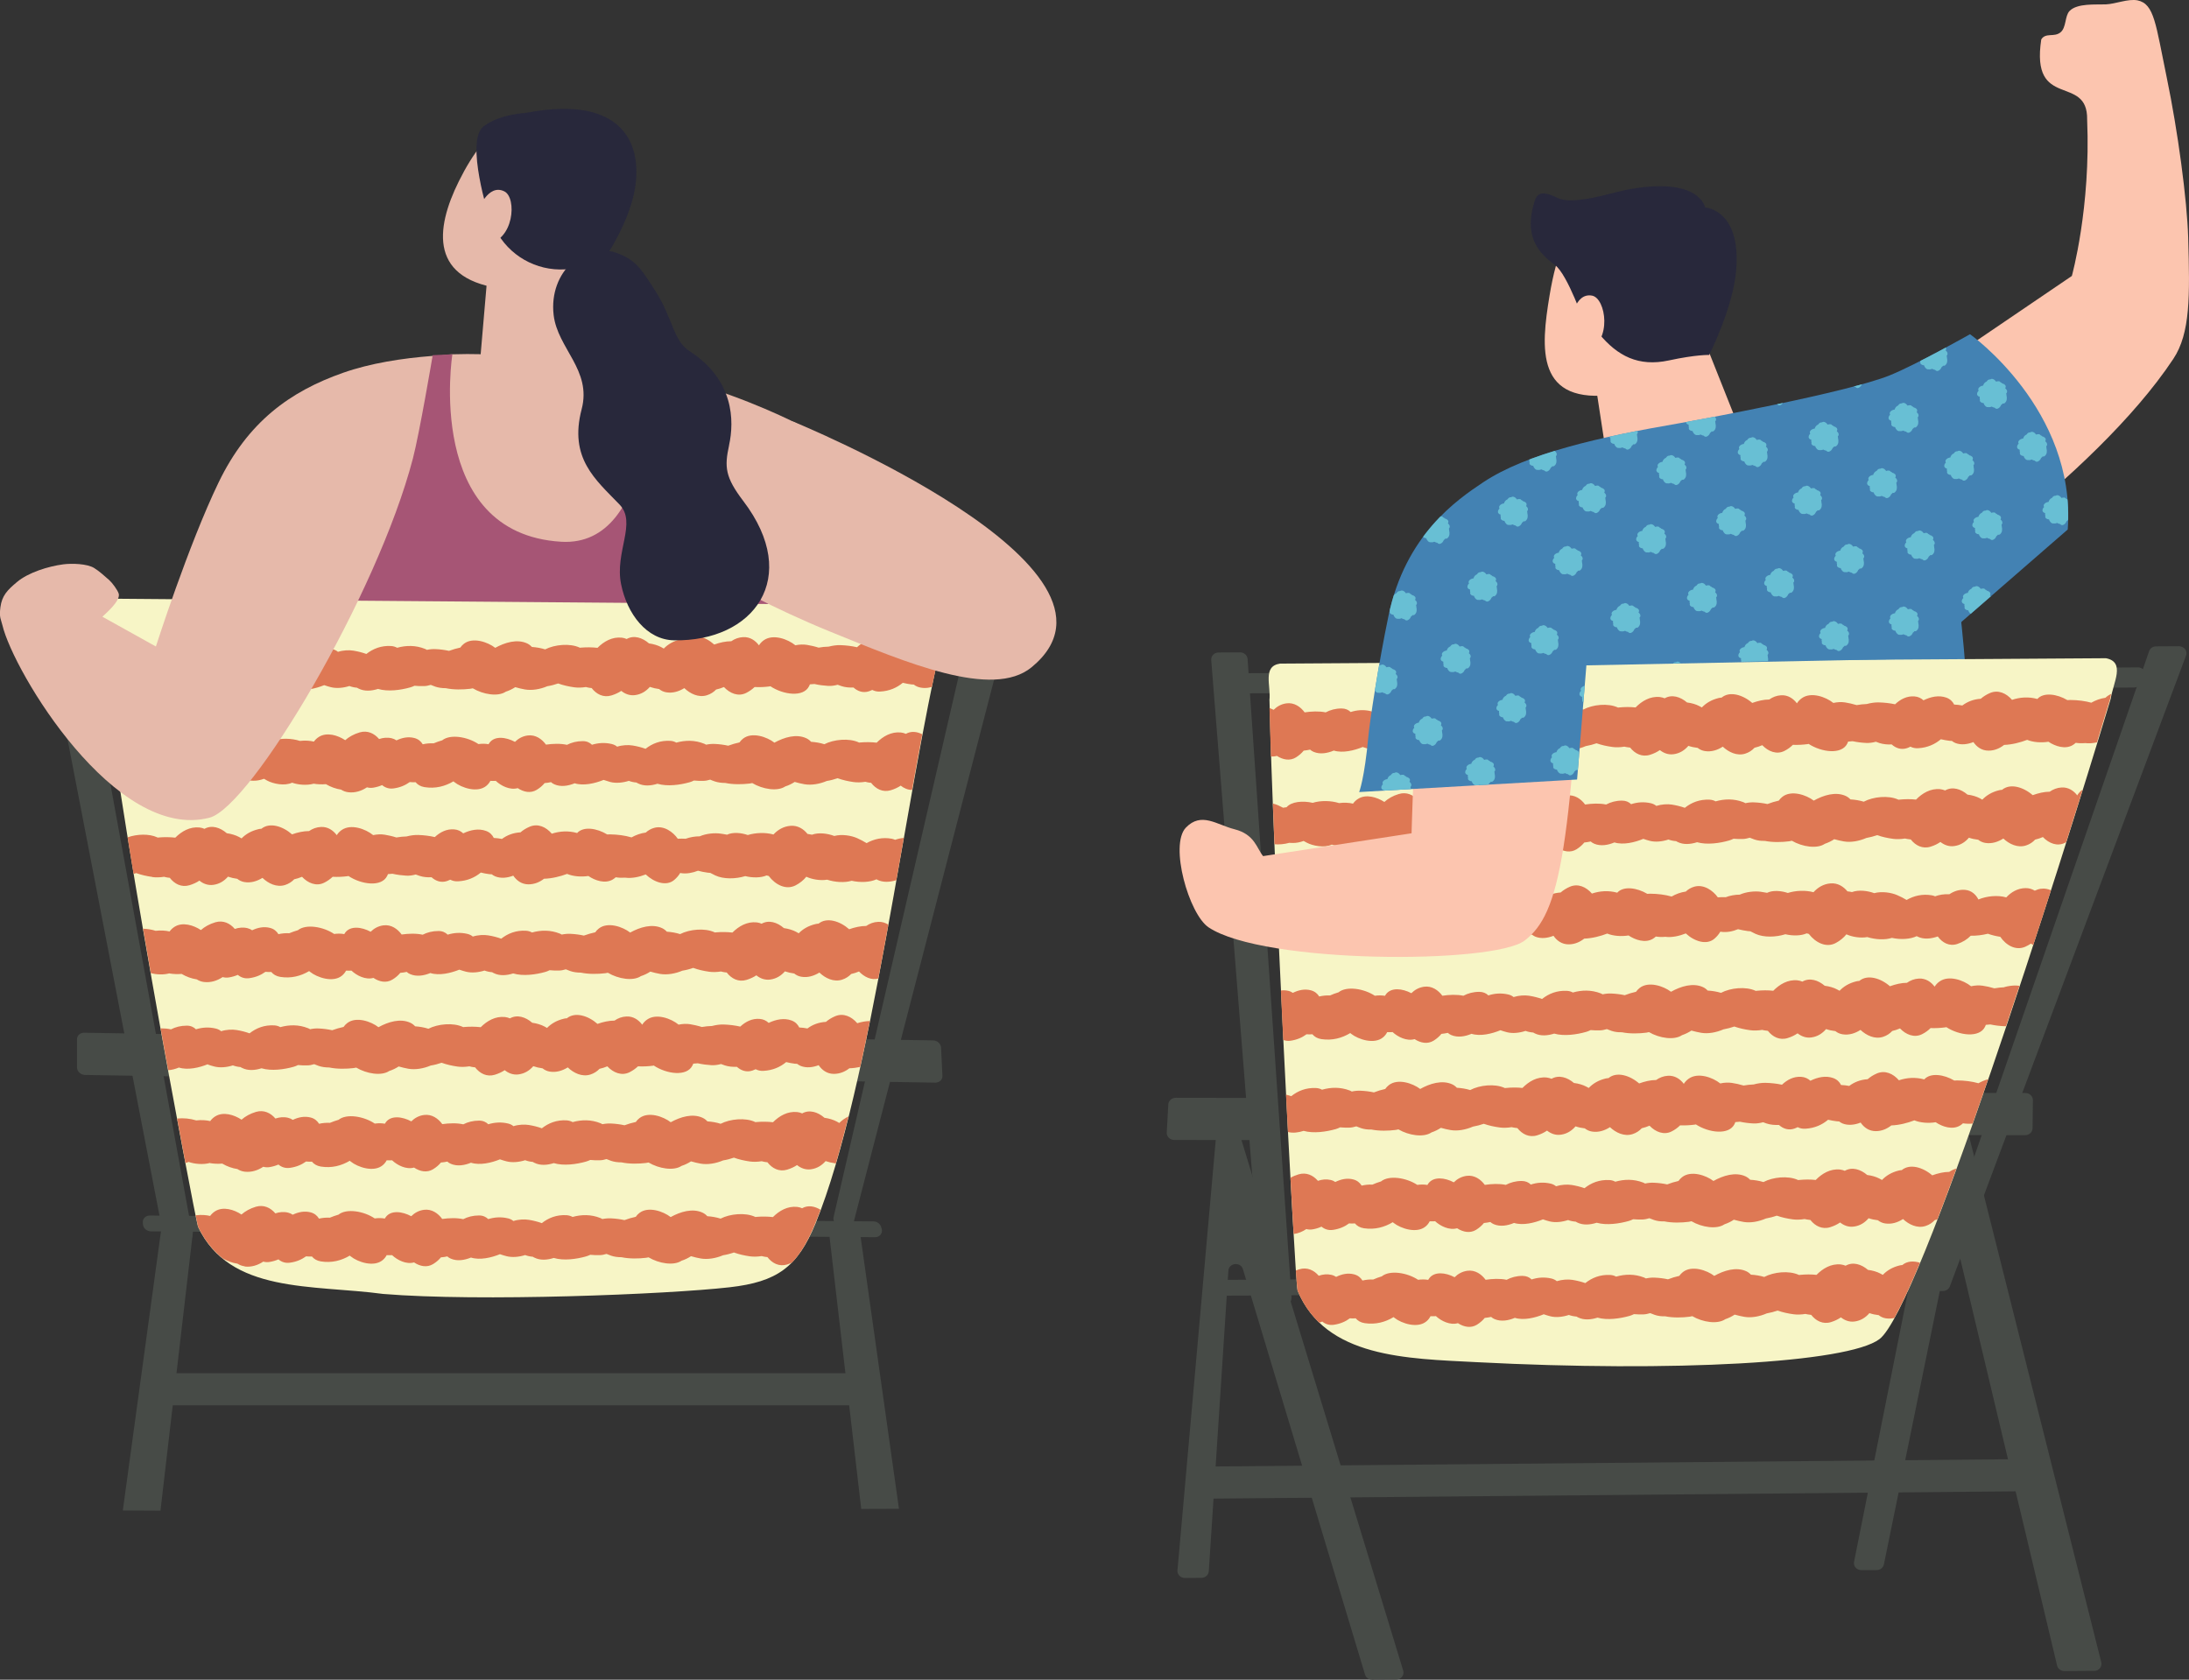 <?xml version="1.0" encoding="UTF-8"?><svg id="Layer_2" xmlns="http://www.w3.org/2000/svg" xmlns:xlink="http://www.w3.org/1999/xlink" viewBox="0 0 324.93 249.37"><rect x="0" y="0" width="324.93" height="249.37" fill="#333333" stroke="none"/><defs><clipPath id="clippath"><path d="m306.92,78.61c1.29-17.8-14.5-28.99-14.5-28.99,0,0-7.88,4.47-11.9,6.1-6.3,2.56-28.72,6.68-31.28,7.12-11.77,2.03-22.61,4.45-29.09,8.77-3.86,2.58-11.54,7.79-14.05,19.84-1.5,7.21-2.79,15.75-2.98,17.86-.58,6.33-1.37,8.28-1.37,8.28l32.35-1.86,1.38-16.95,56.08-1.29-.64-5.15.25-.03,15.76-13.7Z" style="fill:none; stroke-width:0px;"/></clipPath></defs><g id="_遊房2nd"><path d="m138.52,154.46l-13.39-.22c-.58,0-1.04.41-1.04.97v4.18c.01.6.55,1.11,1.18,1.12l13.58.22c.6,0,1.07-.44,1.04-1.01l-.2-4.18c-.03-.58-.55-1.07-1.17-1.08Z" style="fill:#474b47; stroke-width:0px;"/><path d="m25.86,153.54l-13.39-.22c-.58,0-1.04.41-1.04.97v4.18c.01.6.55,1.11,1.18,1.12l13.58.22c.6,0,1.06-.44,1.04-1.01l-.2-4.18c-.03-.58-.55-1.07-1.17-1.08Z" style="fill:#474b47; stroke-width:0px;"/><path d="m79.08,53.04c-4.99-.05-5.41-.63-11.93-.44-3.94.12-9.92,3.01-19.27,6.2l-5.2,42.78-.21,43.85,59.21.97,19.02-82.26s-18.81-10.86-41.62-11.1Z" style="fill:#e6b9aa; stroke-width:0px;"/><path d="m56.09,101.24l-3.43-12.04,11.57-36.47,2.92-.13s-4.2,26.6,16.15,27.83c14.15.85,13.16-25.33,13.16-25.33l3.24.74,14.31,33.7-2.29,16.15-55.63-4.45Z" style="fill:#a65575; stroke-width:0px;"/><path d="m144.77,89.68l-132.51,1.59c-.61,0-1.09.48-1.08,1.05l.02.9c.01.58.51,1.04,1.12,1.03l131.92-1.59c.38,0,.74-.2.93-.51l.57-.91c.44-.7-.11-1.59-.97-1.58Z" style="fill:#cf9d46; stroke-width:0px;"/><path d="m129.64,181.33l-107.41-.87c-.61,0-1.07.46-1.03,1.03l.02.27c.04.58.57,1.05,1.18,1.05l107.49.87c.71,0,1.19-.62.98-1.28l-.09-.27c-.15-.47-.62-.8-1.13-.8Z" style="fill:#474b47; stroke-width:0px;"/><path d="m14.84,94.33c1.68,21.22,13.98,85.81,14.55,87.79,4.68,9.98,16.98,8.57,27.48,9.98,14.21,1.18,42.13.07,51.44-.99,7.02-.8,10.07-2.96,12.75-9.49,8.21-20.01,13.57-64.96,18.62-85.71.25-2.44,1.89-5.46-1.06-6.04,0,0-122.51-.99-122.51-.99-2.63.36-1.12,3.3-1.24,5.45Z" style="fill:#f7f5c6; stroke-width:0px;"/><path d="m16.96,102.98c.95-.13,1.73-.47,2.38-.94.28.03.58.03.87.02.3.37.73.63,1.32.73,1.62.26,3.05-.12,4.3-.86.04.04.09.07.13.11,1.07.86,3.44,1.65,4.75.56.26-.22.46-.47.6-.74.15,0,.29.01.44.01.12,0,.24,0,.36-.01.78.74,2.1,1.41,3.26,1.08.88.59,1.92.8,2.82.25.48-.29.87-.63,1.17-1,.32-.02.63-.07.95-.14.14.13.31.25.51.33.95.41,2.02.24,3-.16,1.32.42,3.03.02,4.3-.5.34.12.67.22.99.3.83.21,1.83.12,2.75-.17.35.13.73.22,1.14.25.06.04.13.09.21.12.88.45,1.92.37,2.9.06,1.47.44,3.37.17,4.76-.22.22-.06.44-.15.66-.25.47.05.94.06,1.37.05.34,0,.69-.07,1.04-.18.23.1.46.19.67.26.46.16,1,.23,1.55.23,1.19.25,2.54.22,3.63.09.13-.02.26-.05.39-.07,1.55.92,3.74,1.28,4.9.5.5-.16.97-.39,1.4-.67.49.14.98.26,1.44.34,1.04.18,2.26-.03,3.32-.48.57-.09,1.12-.24,1.61-.41.74.27,1.54.45,2.38.57.5.07,1.13.06,1.74-.04.12.03.23.05.34.08.16.03.33.06.51.07.7.91,1.74,1.46,2.93,1.1.56-.17,1.05-.4,1.47-.68.55.45,1.25.73,2.04.63.93-.12,1.65-.59,2.2-1.22.44.15.91.26,1.38.32.28.23.63.41,1.05.48.97.17,1.89-.13,2.69-.62.85.82,2.1,1.45,3.35,1.06.57-.18,1.01-.48,1.37-.85.4-.09.79-.21,1.16-.37.88.94,2.12,1.46,3.29.88.5-.25.91-.55,1.26-.88.77.04,1.54,0,2.21-.09.04,0,.09-.02.13-.03,1.91,1.27,4.91,1.69,5.75-.01.04-.09.08-.18.12-.27.22-.01.45-.03.67-.05.69.16,1.4.24,2.03.28.46.03.95-.04,1.42-.17.19.07.38.14.56.2.54.18,1.16.24,1.79.21.62.56,1.42.85,2.3.56.17-.06.33-.13.49-.2.33.17.71.27,1.16.24,1.37-.07,2.48-.56,3.37-1.3.44.11.88.19,1.28.24.11.01.23.02.35.02.15.12.32.23.52.31.7.27,1.44.25,2.16.05.46-2.2.91-4.25,1.36-6.1.02-.16.04-.31.06-.47-1.01.09-1.86.43-2.56.95-.39-.08-.8-.13-1.21-.15-.22-.45-.58-.83-1.15-1.04-1.11-.41-2.32-.15-3.39.36-.34-.32-.78-.55-1.33-.59-1.13-.1-2.11.42-2.89,1.14-.77-.18-1.6-.28-2.45-.31-.52-.02-1.14.06-1.75.22-.49.01-1,.06-1.5.15-.59-.19-1.19-.32-1.73-.41-.54-.09-1.13-.06-1.72.06-1.11-.91-3.29-1.72-4.68-.75-.31.22-.55.48-.72.76-.53-.71-1.32-1.27-2.34-1.22-.68.03-1.27.26-1.77.61-.84,0-1.72.2-2.53.49-1.35-1.2-3.31-1.84-4.55-.83-.14,0-.29.02-.44.06-1.06.25-1.88.73-2.5,1.37-.13-.07-.26-.15-.39-.22-.47-.25-1.13-.46-1.81-.55-.97-.85-2.23-1.26-3.31-.65-.22-.1-.46-.17-.73-.2-1.43-.15-2.66.57-3.6,1.51-.79-.09-1.62-.1-2.45-.03-.05,0-.1.01-.15.02-.02,0-.04-.02-.06-.03-1.43-.66-3.68-.46-5.11.27-.62-.2-1.28-.31-1.97-.36-.18-.2-.4-.38-.69-.52-1.49-.7-3.3-.15-4.75.65-1.1-.86-3.32-1.63-4.64-.61-.22.17-.4.36-.54.57-.57.12-1.13.29-1.68.49-.63-.14-1.3-.23-1.98-.26-.39-.02-.84.01-1.3.11-.1-.05-.19-.11-.3-.15-1.38-.55-2.78-.53-4.12-.16-.25-.14-.54-.23-.88-.26-1.48-.09-2.7.4-3.69,1.18-.6-.22-1.24-.38-1.91-.49-.65-.11-1.53-.07-2.29.17,0,0-.01,0-.02,0-.21-.18-.47-.31-.79-.39-1.04-.25-2.02-.17-2.94.11-.33-.33-.78-.54-1.36-.54-.89,0-1.67.2-2.35.55-.99-.22-2.13-.17-3.12-.03-.59-.82-1.54-1.51-2.7-1.36-.78.1-1.4.46-1.9.95-1.36-.73-3-.91-3.77.12-.06.08-.1.15-.15.23-.47-.09-.99-.09-1.5-.02-1.61-1.09-4.19-1.52-5.38-.56-.44.13-.87.28-1.28.45-.54-.03-1.08.02-1.61.14-.26-.43-.66-.78-1.24-.93-.91-.24-1.83-.05-2.66.35-.2-.14-.42-.24-.69-.31-.59-.14-1.17-.09-1.72.07.19,2.08.46,4.49.8,7.17.35.16.75.24,1.21.18Z" style="fill:#de7854; stroke-width:0px;"/><path d="m19.3,116.68c.38-.12.7-.31.97-.54,1.41.53,3.27.56,4.52.06.96,1.17,2.41,1.89,3.77,1.22.69-.34,1.22-.77,1.64-1.25.42.04.83.05,1.21.05.64,0,1.31-.16,1.93-.42.46.11.93.2,1.41.26.66.09,1.53.04,2.3-.18.17.01.34.02.51.03.53.02,1.09-.09,1.63-.29.15.09.3.17.45.26.93.5,2.61.84,3.72.32.86.31,2.16.44,3.2.15.59.1,1.21.12,1.82.07.69.41,1.49.7,2.25.81.31.2.66.34,1.08.39,1.02.12,1.96-.2,2.76-.73.29.08.6.11.95.05.48-.08.91-.21,1.3-.38.45.38,1.02.59,1.72.49.95-.13,1.73-.47,2.38-.94.28.03.58.03.87.02.3.37.73.63,1.32.73,1.62.26,3.05-.12,4.3-.86.04.04.09.07.13.11,1.07.86,3.44,1.65,4.75.56.26-.22.46-.47.6-.74.15,0,.29.01.44.01.12,0,.24,0,.36-.01.78.74,2.1,1.41,3.26,1.08.88.59,1.92.8,2.82.25.48-.29.87-.63,1.17-1,.32-.02.63-.07.95-.14.14.13.31.25.51.33.95.41,2.02.24,3-.16,1.32.42,3.03.01,4.3-.5.34.12.67.22.99.31.83.21,1.83.12,2.75-.17.35.13.73.22,1.14.25.06.04.13.09.21.12.88.45,1.92.37,2.9.06,1.47.44,3.37.17,4.76-.22.22-.06.44-.15.66-.26.47.05.94.06,1.37.05.34,0,.69-.07,1.04-.18.23.1.45.19.67.26.46.16,1,.23,1.55.23,1.19.25,2.54.22,3.63.09.13-.02.26-.05.39-.07,1.55.92,3.74,1.28,4.9.5.5-.16.97-.39,1.4-.67.49.14.98.26,1.44.34,1.04.18,2.26-.03,3.32-.48.57-.09,1.12-.24,1.61-.41.74.27,1.54.45,2.38.57.5.07,1.13.06,1.74-.04.12.03.23.05.34.08.16.03.33.06.51.07.7.91,1.74,1.46,2.93,1.1.56-.17,1.05-.4,1.47-.68.47.38,1.04.63,1.68.64.51-2.87,1.01-5.63,1.51-8.27-.79-.4-1.65-.5-2.43-.06-.22-.1-.46-.17-.73-.2-1.43-.15-2.66.57-3.6,1.51-.79-.09-1.62-.1-2.45-.03-.05,0-.1.01-.15.02-.02,0-.04-.02-.06-.03-1.43-.66-3.68-.46-5.11.27-.62-.2-1.28-.31-1.97-.36-.18-.2-.4-.38-.69-.52-1.49-.7-3.3-.15-4.75.65-1.1-.86-3.32-1.63-4.64-.61-.22.17-.4.36-.54.57-.57.12-1.13.29-1.68.49-.63-.14-1.3-.23-1.98-.26-.39-.02-.84.01-1.3.11-.1-.05-.19-.11-.3-.15-1.38-.55-2.78-.53-4.12-.16-.25-.14-.54-.24-.88-.26-1.48-.09-2.7.4-3.69,1.18-.6-.22-1.24-.38-1.91-.49-.65-.11-1.53-.07-2.29.17,0,0-.01,0-.02,0-.21-.18-.47-.31-.79-.39-1.04-.25-2.02-.17-2.94.11-.33-.33-.78-.54-1.36-.54-.89,0-1.67.2-2.35.55-.99-.22-2.13-.17-3.12-.03-.59-.82-1.54-1.51-2.7-1.36-.78.1-1.4.46-1.9.95-1.36-.73-3-.91-3.77.12-.06.08-.1.15-.15.23-.47-.09-.99-.09-1.5-.02-1.61-1.09-4.19-1.52-5.38-.56-.44.13-.87.28-1.28.45-.54-.03-1.08.02-1.61.14-.26-.43-.66-.78-1.24-.93-.91-.24-1.83-.05-2.66.35-.2-.14-.42-.24-.69-.31-.65-.16-1.29-.09-1.89.11-.71-.84-1.72-1.32-2.87-.99-.88.26-1.59.66-2.16,1.16-1.09-.73-2.72-1.23-3.9-.49-.32.2-.56.44-.75.7-.58-.14-1.34-.19-2.07-.1-1.23-.4-2.76-.43-3.91-.07-1.5-.35-3.18-.2-3.88.61-.17.02-.35.05-.52.08-.26-.14-.52-.27-.77-.39-1.03-.47-2.47-.48-3.72-.17-.3,0-.6.02-.91.05-.55-.91-1.49-1.69-2.73-1.63-1.4.07-2.44.91-3.17,1.93-.43-.06-.88-.1-1.32-.12-.23,0-.49,0-.75.04-.34-.17-.69-.32-1.05-.47-.71-.28-1.74-.44-2.69-.34-.84-.41-1.73-.51-2.44-.11.33,2.28.68,4.66,1.06,7.13.49.19,1.03.26,1.57.09Z" style="fill:#de7854; stroke-width:0px;"/><path d="m22.61,130.21c.5.07,1.13.06,1.74-.04.12.03.23.05.34.08.16.03.33.06.51.07.7.91,1.74,1.46,2.93,1.1.56-.17,1.05-.4,1.47-.68.55.45,1.25.73,2.04.63.93-.12,1.65-.59,2.2-1.22.44.15.91.26,1.38.32.28.23.63.41,1.05.48.97.17,1.89-.13,2.69-.62.85.82,2.1,1.45,3.35,1.06.56-.18,1.01-.48,1.36-.85.4-.09.79-.21,1.16-.37.88.94,2.12,1.46,3.29.88.5-.25.91-.55,1.26-.88.77.04,1.54,0,2.21-.09.04,0,.09-.02.13-.03,1.91,1.27,4.91,1.69,5.75-.01.04-.09.08-.18.12-.27.22-.01.45-.03.67-.05.69.16,1.4.24,2.03.28.46.03.95-.04,1.42-.17.19.07.38.14.56.2.54.18,1.16.24,1.79.21.62.56,1.42.85,2.29.56.17-.06.33-.13.49-.2.33.17.71.27,1.16.24,1.37-.07,2.48-.56,3.37-1.3.44.11.88.19,1.28.24.11.01.23.02.35.02.15.12.32.23.52.31.86.34,1.8.22,2.67-.11.49.72,1.24,1.29,2.25,1.29.9,0,1.67-.33,2.31-.83,1.19-.03,2.43-.35,3.43-.72.9.38,2.08.47,3.16.31,1,.69,2.48,1.18,3.6.53.17-.1.32-.22.46-.34.44.08.92.09,1.41.06.98.13,2.07-.1,3.04-.48,1.23,1.17,3.07,1.82,4.24.81.38-.32.66-.67.88-1.03.05,0,.1.02.15.03.78.12,1.68-.04,2.49-.36.47.13.95.22,1.46.29.11.02.24.02.36.03.26.14.51.27.75.38,1.22.57,3,.54,4.44.1,1.11.27,2.33.26,3.17-.1.1.03.21.05.32.08.98,1.3,2.56,2.13,3.99,1.39.67-.35,1.19-.79,1.59-1.28h0c.78.37,2.04.62,3.09.44,1.2.39,2.61.47,3.64.16,1.29.29,2.72.23,3.69-.22.04.02.07.05.11.07.86.43,1.87.36,2.83.06.37-2.11.74-4.21,1.11-6.27-.46.04-.89.13-1.29.28-.15-.07-.31-.12-.49-.16-1.39-.26-2.65.04-3.75.65-.43-.27-.9-.51-1.4-.74-.87-.39-2.29-.62-3.39-.32-.97-.37-2.31-.56-3.31-.19-.22-.05-.44-.09-.67-.12-.58-.73-1.44-1.28-2.5-1.2-1.06.08-1.9.59-2.55,1.29-1.18-.33-2.64-.28-3.81.08-.94-.33-2.2-.47-3.08-.05-.31-.06-.63-.12-.95-.16-.89-.13-2.14-.02-3.11.4-.71,0-1.45.13-2.08.36-.38-.02-.78-.02-1.17,0-.69-1-2.06-2.01-3.49-1.62-.51.14-.92.39-1.26.7-.76.1-1.47.36-2.12.72-.98-.29-2.06-.43-3.18-.45-.14,0-.28,0-.43.01-1.51-.92-3.52-1.25-4.46-.21-1.32-.37-2.58-.28-3.76.1-.84-.99-2.05-1.56-3.28-1.04-.54.23-.99.51-1.37.84-1.09.06-2,.42-2.75.98-.39-.08-.8-.13-1.21-.15-.22-.45-.58-.83-1.15-1.04-1.11-.41-2.32-.15-3.39.36-.34-.32-.78-.55-1.33-.59-1.13-.1-2.11.42-2.89,1.14-.77-.18-1.6-.28-2.45-.31-.52-.02-1.14.06-1.75.22-.49.01-1,.06-1.5.15-.59-.19-1.19-.32-1.73-.41-.54-.09-1.13-.06-1.72.06-1.11-.91-3.29-1.72-4.68-.75-.31.22-.55.48-.72.76-.53-.71-1.32-1.27-2.34-1.22-.68.03-1.27.26-1.77.61-.84,0-1.72.2-2.53.49-1.35-1.2-3.31-1.84-4.55-.83-.14,0-.29.02-.44.06-1.06.25-1.88.73-2.5,1.37-.13-.07-.26-.15-.39-.22-.47-.25-1.13-.46-1.81-.55-.97-.85-2.23-1.26-3.31-.65-.22-.1-.46-.17-.73-.2-1.43-.15-2.66.57-3.6,1.51-.79-.09-1.62-.1-2.45-.03-.05,0-.1.01-.15.02-.02,0-.04-.02-.06-.03-1.22-.57-3.03-.5-4.42-.01.29,1.79.59,3.61.89,5.43.13-.04.27-.07.39-.12.74.27,1.54.45,2.38.57Z" style="fill:#de7854; stroke-width:0px;"/><path d="m25.14,144.52c.59.1,1.21.12,1.82.07.69.41,1.49.7,2.25.81.31.2.66.34,1.08.39,1.02.12,1.96-.2,2.76-.73.29.08.6.11.95.05.48-.08.91-.21,1.3-.38.45.38,1.02.59,1.72.49.95-.13,1.73-.47,2.38-.94.28.03.58.03.87.02.3.37.73.63,1.32.73,1.62.26,3.05-.12,4.3-.86.04.04.09.07.13.11,1.07.86,3.44,1.65,4.75.56.26-.22.46-.47.6-.74.15,0,.29.01.44.01.12,0,.24,0,.36-.01.78.74,2.1,1.41,3.26,1.08.88.59,1.92.8,2.82.25.48-.29.87-.63,1.17-1,.32-.02.63-.07.95-.14.14.13.31.25.51.33.95.41,2.02.24,3-.16,1.32.42,3.03.01,4.3-.5.34.12.67.22.99.3.83.21,1.83.12,2.75-.17.35.13.73.22,1.14.25.06.04.13.09.21.12.88.45,1.92.37,2.9.06,1.47.44,3.37.17,4.76-.22.22-.06.44-.15.65-.26.47.05.94.06,1.37.05.34,0,.69-.07,1.04-.18.23.1.46.19.67.26.46.16,1,.23,1.55.23,1.19.25,2.54.22,3.63.09.13-.02.26-.05.39-.07,1.55.92,3.74,1.28,4.9.5.5-.16.97-.39,1.4-.67.49.14.98.26,1.44.34,1.04.18,2.26-.03,3.32-.48.57-.09,1.12-.24,1.61-.41.74.27,1.54.45,2.38.57.5.07,1.13.06,1.74-.04.12.03.23.05.34.08.16.03.33.06.51.07.7.91,1.74,1.46,2.93,1.1.56-.17,1.05-.4,1.47-.68.55.45,1.25.73,2.04.63.93-.12,1.65-.59,2.2-1.22.44.15.91.26,1.38.32.28.23.63.41,1.05.48.97.17,1.89-.13,2.69-.62.85.82,2.1,1.45,3.35,1.06.57-.18,1.01-.48,1.37-.85.4-.09.79-.21,1.16-.37.78.82,1.83,1.33,2.86,1.05.51-2.65,1-5.33,1.49-8-.43-.28-.93-.45-1.51-.42-.68.03-1.27.26-1.77.61-.84,0-1.72.2-2.53.49-1.35-1.2-3.31-1.84-4.55-.83-.14,0-.29.02-.44.06-1.06.25-1.88.73-2.5,1.37-.13-.07-.26-.15-.39-.22-.47-.25-1.13-.46-1.81-.55-.97-.85-2.23-1.26-3.31-.65-.22-.1-.46-.17-.73-.2-1.43-.15-2.66.57-3.6,1.51-.79-.09-1.62-.1-2.45-.03-.05,0-.1.01-.15.02-.02,0-.04-.02-.06-.03-1.43-.66-3.68-.46-5.11.27-.62-.2-1.28-.31-1.97-.36-.18-.2-.4-.38-.69-.52-1.49-.7-3.3-.15-4.75.65-1.1-.86-3.32-1.63-4.64-.61-.22.17-.4.36-.54.57-.57.12-1.13.29-1.69.49-.63-.14-1.3-.23-1.98-.26-.39-.02-.85.01-1.3.11-.1-.05-.19-.11-.3-.15-1.38-.55-2.78-.53-4.12-.16-.25-.14-.54-.24-.88-.26-1.48-.09-2.7.4-3.69,1.18-.6-.22-1.24-.38-1.91-.49-.65-.11-1.53-.07-2.29.17,0,0-.01,0-.02,0-.21-.18-.47-.31-.79-.39-1.04-.25-2.02-.17-2.94.11-.33-.33-.78-.54-1.36-.54-.89,0-1.67.2-2.35.55-.99-.22-2.13-.17-3.12-.03-.59-.82-1.54-1.51-2.7-1.36-.78.1-1.4.46-1.9.95-1.36-.73-3-.91-3.77.12-.06.08-.1.15-.15.23-.47-.09-.99-.09-1.5-.02-1.61-1.09-4.19-1.52-5.38-.56-.44.13-.87.28-1.28.45-.54-.03-1.08.02-1.61.14-.26-.43-.66-.78-1.24-.93-.91-.24-1.83-.05-2.66.35-.2-.14-.42-.24-.69-.31-.65-.16-1.29-.09-1.89.11-.71-.84-1.72-1.32-2.87-.99-.88.26-1.59.66-2.16,1.16-1.09-.73-2.72-1.23-3.9-.49-.32.2-.56.44-.75.7-.58-.14-1.34-.19-2.07-.1-.58-.19-1.22-.29-1.86-.31.38,2.22.76,4.42,1.15,6.6.83.21,1.9.27,2.77.02Z" style="fill:#de7854; stroke-width:0px;"/><path d="m30.84,158.04c.34.12.67.22.99.3.83.21,1.83.12,2.74-.17.35.13.73.22,1.14.25.06.04.13.09.21.12.88.45,1.92.37,2.9.06,1.47.44,3.37.17,4.76-.22.22-.06.44-.15.65-.26.47.05.94.06,1.37.05.34,0,.69-.07,1.04-.18.23.1.46.19.67.26.46.16,1,.23,1.55.23,1.19.25,2.54.22,3.63.09.13-.02.26-.05.39-.07,1.55.92,3.74,1.28,4.9.5.5-.16.97-.39,1.4-.67.49.14.98.26,1.44.34,1.04.18,2.26-.03,3.32-.48.57-.09,1.12-.24,1.61-.41.74.27,1.54.45,2.38.57.5.07,1.13.06,1.74-.04.12.03.23.05.34.08.16.03.33.06.51.07.7.91,1.74,1.46,2.93,1.1.56-.17,1.05-.4,1.47-.68.55.45,1.25.73,2.04.63.93-.12,1.65-.59,2.2-1.22.44.15.91.26,1.38.32.28.23.63.41,1.05.48.97.17,1.89-.13,2.69-.62.85.82,2.1,1.45,3.35,1.06.56-.18,1.01-.48,1.36-.85.4-.09.79-.21,1.16-.37.88.94,2.12,1.46,3.29.88.5-.25.91-.55,1.26-.88.77.04,1.54,0,2.21-.09.04,0,.09-.02.13-.03,1.91,1.27,4.91,1.69,5.75-.01.04-.09.08-.18.12-.27.22-.01.45-.03.67-.05.69.16,1.4.24,2.03.28.46.02.95-.04,1.42-.17.19.07.38.14.56.2.54.18,1.16.24,1.79.21.62.56,1.42.85,2.3.56.17-.06.33-.13.49-.2.33.17.71.27,1.16.24,1.37-.07,2.48-.56,3.37-1.3.44.11.88.19,1.28.24.11.01.23.02.35.02.15.12.32.23.52.31.86.34,1.8.22,2.67-.11.49.72,1.24,1.29,2.25,1.29.9,0,1.67-.33,2.31-.83.53-.01,1.08-.09,1.61-.2.49-2.22.97-4.51,1.44-6.82-.64.02-1.27.13-1.88.33-.84-.99-2.05-1.56-3.28-1.04-.54.23-.99.51-1.37.84-1.09.06-2,.42-2.75.98-.39-.08-.8-.13-1.21-.15-.22-.45-.58-.83-1.15-1.04-1.11-.41-2.32-.15-3.39.36-.34-.32-.78-.55-1.33-.59-1.13-.1-2.11.42-2.89,1.14-.77-.18-1.6-.28-2.45-.31-.52-.02-1.14.06-1.75.22-.49.01-1,.06-1.5.15-.59-.19-1.19-.32-1.73-.41-.54-.09-1.13-.06-1.72.06-1.11-.91-3.29-1.72-4.68-.75-.31.22-.55.48-.72.76-.53-.71-1.32-1.27-2.34-1.22-.68.03-1.27.26-1.77.61-.84,0-1.72.2-2.53.49-1.35-1.2-3.31-1.84-4.55-.83-.14,0-.29.02-.44.06-1.06.25-1.88.74-2.5,1.37-.13-.07-.26-.15-.39-.22-.47-.25-1.13-.46-1.81-.55-.97-.85-2.23-1.26-3.31-.65-.22-.1-.46-.17-.73-.2-1.43-.15-2.66.57-3.6,1.51-.79-.09-1.62-.1-2.45-.03-.05,0-.1.01-.15.02-.02,0-.04-.02-.06-.03-1.43-.66-3.68-.46-5.11.27-.62-.2-1.28-.31-1.97-.36-.18-.2-.4-.38-.69-.52-1.49-.7-3.3-.15-4.75.65-1.1-.86-3.32-1.63-4.64-.61-.22.17-.4.36-.54.57-.57.12-1.13.29-1.69.49-.63-.14-1.3-.23-1.98-.26-.39-.02-.85.01-1.3.11-.09-.05-.19-.11-.3-.15-1.38-.55-2.78-.53-4.12-.16-.25-.14-.54-.24-.88-.26-1.48-.09-2.7.4-3.69,1.18-.6-.22-1.24-.38-1.91-.49-.65-.11-1.53-.07-2.29.17,0,0-.01,0-.02,0-.21-.18-.47-.31-.79-.39-1.04-.25-2.02-.17-2.94.11-.33-.33-.78-.54-1.36-.54-.89,0-1.67.2-2.35.55-.49-.11-1.01-.15-1.54-.15.38,2.13.76,4.21,1.13,6.21.54-.03,1.08-.18,1.59-.39,1.32.42,3.03.02,4.3-.5Z" style="fill:#de7854; stroke-width:0px;"/><path d="m31.17,172.68c.59.1,1.21.12,1.82.07.69.41,1.49.7,2.25.81.31.2.66.34,1.08.39,1.02.12,1.96-.2,2.76-.73.29.08.6.11.95.05.48-.08.91-.21,1.3-.38.45.38,1.02.59,1.72.49.95-.13,1.73-.47,2.38-.94.28.03.58.03.87.02.3.37.73.63,1.32.73,1.62.26,3.05-.12,4.3-.86.04.04.09.07.13.11,1.07.86,3.44,1.65,4.75.56.26-.22.46-.47.6-.74.15,0,.29.01.44.01.12,0,.24,0,.36-.01.78.74,2.1,1.41,3.26,1.08.88.59,1.92.8,2.82.25.48-.29.87-.63,1.17-1,.32-.02.63-.07.95-.14.14.13.31.25.51.33.95.41,2.02.24,3-.16,1.32.42,3.03.02,4.3-.5.34.12.67.22.99.3.83.21,1.83.12,2.75-.17.35.13.73.22,1.14.25.06.04.13.09.21.12.88.45,1.92.37,2.9.06,1.47.44,3.37.17,4.76-.22.22-.06.44-.15.66-.25.47.05.94.06,1.37.05.34,0,.69-.07,1.04-.18.23.1.46.19.67.26.46.16,1,.23,1.55.23,1.19.25,2.54.22,3.63.09.13-.02.26-.05.39-.07,1.55.92,3.74,1.28,4.9.5.5-.16.97-.39,1.4-.67.49.14.98.26,1.44.34,1.04.18,2.26-.03,3.32-.48.57-.09,1.12-.24,1.61-.41.74.27,1.54.45,2.38.57.5.07,1.13.06,1.74-.04.12.03.23.05.34.08.16.03.33.06.51.07.7.91,1.74,1.46,2.93,1.1.56-.17,1.05-.4,1.47-.68.55.45,1.25.73,2.04.63.93-.12,1.65-.59,2.2-1.22.44.15.91.26,1.38.32.04.03.08.06.12.09.65-2.22,1.28-4.57,1.9-7.04-.53.26-.99.58-1.37.97-.13-.07-.26-.15-.39-.22-.47-.25-1.13-.46-1.81-.55-.97-.85-2.23-1.26-3.31-.65-.22-.1-.46-.17-.73-.2-1.43-.15-2.66.57-3.6,1.51-.79-.09-1.62-.1-2.45-.03-.05,0-.1.01-.15.02-.02,0-.04-.02-.06-.03-1.43-.67-3.68-.46-5.11.27-.62-.2-1.28-.31-1.97-.36-.18-.2-.4-.38-.69-.52-1.49-.7-3.3-.15-4.75.65-1.1-.86-3.32-1.63-4.64-.61-.22.17-.4.36-.54.57-.57.12-1.13.29-1.68.49-.63-.14-1.3-.23-1.98-.26-.39-.02-.84.01-1.3.1-.1-.05-.19-.11-.3-.15-1.38-.55-2.78-.53-4.12-.16-.25-.14-.54-.23-.88-.26-1.48-.09-2.7.4-3.69,1.18-.6-.22-1.24-.38-1.91-.49-.65-.11-1.53-.07-2.29.17,0,0-.01,0-.02,0-.21-.18-.47-.31-.79-.39-1.04-.25-2.02-.17-2.94.11-.33-.33-.78-.54-1.36-.54-.89,0-1.67.2-2.35.55-.99-.22-2.13-.17-3.12-.03-.59-.82-1.54-1.51-2.7-1.36-.78.1-1.4.46-1.9.95-1.36-.73-3-.91-3.77.12-.06.08-.1.15-.15.23-.47-.09-.99-.09-1.5-.02-1.61-1.09-4.19-1.52-5.38-.56-.44.13-.87.28-1.28.45-.54-.03-1.08.02-1.61.14-.26-.43-.66-.78-1.24-.93-.91-.24-1.83-.05-2.66.35-.2-.14-.42-.24-.69-.31-.65-.16-1.29-.09-1.89.11-.71-.84-1.72-1.32-2.87-.99-.88.26-1.59.66-2.16,1.16-1.09-.73-2.72-1.23-3.9-.49-.32.2-.56.44-.75.7-.58-.14-1.34-.19-2.07-.1-.88-.28-1.91-.38-2.84-.28.45,2.41.87,4.63,1.24,6.6.16-.04.31-.09.46-.16.86.31,2.16.44,3.2.15Z" style="fill:#de7854; stroke-width:0px;"/><path d="m36.32,188.03c1.02.12,1.96-.2,2.76-.73.29.08.6.11.95.05.48-.08.91-.21,1.3-.38.45.38,1.02.59,1.72.49.95-.13,1.73-.47,2.38-.94.28.03.58.03.87.02.3.37.73.63,1.32.73,1.62.26,3.05-.12,4.3-.86.04.04.09.07.13.11,1.07.86,3.44,1.65,4.75.56.26-.22.46-.47.6-.74.15,0,.29.01.44.01.12,0,.24,0,.36-.01.78.74,2.1,1.41,3.26,1.08.88.59,1.92.8,2.82.25.48-.29.87-.63,1.17-1,.32-.02.63-.07.95-.14.14.13.31.25.51.33.95.41,2.02.24,3-.16,1.32.42,3.03.02,4.3-.5.34.12.67.22.99.3.83.21,1.83.12,2.75-.17.35.13.73.22,1.14.25.06.04.13.09.21.12.88.45,1.92.37,2.9.06,1.47.44,3.37.17,4.76-.22.22-.06.44-.15.66-.25.47.05.94.06,1.37.05.34,0,.69-.07,1.04-.18.23.1.46.19.67.26.46.16,1,.23,1.55.23,1.19.25,2.54.22,3.63.09.13-.02.26-.05.39-.07,1.55.92,3.74,1.28,4.9.5.5-.16.97-.39,1.4-.67.49.14.98.26,1.44.34,1.04.18,2.26-.03,3.32-.48.57-.09,1.12-.24,1.61-.41.74.27,1.54.45,2.38.57.5.07,1.13.06,1.74-.04.12.03.23.05.34.08.16.03.33.06.51.07.7.91,1.74,1.46,2.93,1.1.25-.08.49-.17.71-.27,1.35-1.42,2.44-3.33,3.47-5.85.26-.64.52-1.31.78-2-.86-.54-1.86-.73-2.74-.23-.22-.1-.46-.17-.73-.2-1.43-.15-2.66.57-3.6,1.51-.79-.09-1.62-.1-2.45-.03-.05,0-.1.01-.15.02-.02,0-.04-.02-.06-.03-1.43-.66-3.68-.46-5.11.27-.62-.2-1.28-.31-1.97-.36-.18-.2-.4-.38-.69-.52-1.49-.7-3.3-.15-4.75.65-1.1-.86-3.32-1.63-4.64-.61-.22.17-.4.36-.54.57-.57.12-1.13.29-1.68.49-.63-.14-1.3-.23-1.98-.26-.39-.02-.84.01-1.3.1-.1-.05-.19-.11-.3-.15-1.38-.55-2.78-.53-4.12-.16-.25-.14-.54-.23-.88-.26-1.48-.09-2.7.4-3.69,1.18-.6-.22-1.24-.38-1.91-.49-.65-.11-1.53-.07-2.29.17,0,0-.01,0-.02,0-.21-.18-.47-.31-.79-.39-1.04-.25-2.02-.17-2.94.11-.33-.33-.78-.54-1.36-.54-.89,0-1.67.2-2.35.55-.99-.22-2.13-.17-3.12-.03-.59-.82-1.54-1.51-2.7-1.36-.78.1-1.4.46-1.9.95-1.36-.73-3-.91-3.77.12-.06.08-.1.15-.15.23-.47-.09-.99-.09-1.5-.02-1.61-1.09-4.19-1.52-5.38-.56-.44.13-.87.28-1.28.45-.54-.03-1.08.02-1.61.14-.26-.43-.66-.78-1.24-.93-.91-.24-1.83-.05-2.66.35-.2-.14-.42-.24-.69-.31-.65-.16-1.29-.09-1.89.11-.71-.84-1.72-1.32-2.87-.99-.88.26-1.59.66-2.16,1.16-1.09-.73-2.72-1.23-3.9-.49-.32.2-.56.44-.75.7-.58-.14-1.34-.19-2.07-.1-.03,0-.06-.02-.09-.03.19.95.32,1.54.36,1.7.94,2,2.19,3.54,3.67,4.74.68.39,1.45.67,2.19.78.31.2.66.34,1.08.39Z" style="fill:#de7854; stroke-width:0px;"/><path d="m145.94,88.23l3.39.03c.77,0,1.35.73,1.14,1.41l-23.9,92.34c-.23.73-1.22.91-1.82.34l-.69-.66c-.3-.28-.42-.69-.31-1.05l21.2-91.7c.12-.42.52-.7.99-.7Z" style="fill:#474b47; stroke-width:0px;"/><path d="m28.55,183.19L11.24,88.12c-.07-.55-.59-.99-1.17-1l-3.19-.03c-.64,0-1.1.5-1.02,1.1l18.31,94.85c.07.51.51.92,1.05.98l2.2.25c.68.08,1.23-.44,1.15-1.08Z" style="fill:#474b47; stroke-width:0px;"/><path d="m91.18,33.42c-3.04,6.83-9.09,10.24-16.08,9.5-11.42-1.21-10.53-8.89-6.98-16.03,4.23-8.51,9.13-11.47,15.87-9.56,6.74,1.91,10.71,8.17,7.19,16.09Z" style="fill:#e6b9aa; stroke-width:0px;"/><polygon points="72.66 37.34 70.04 67.8 91.99 62.97 88.27 35.03 72.66 37.34" style="fill:#e6b9aa; stroke-width:0px;"/><path d="m64.21,52.85s-1.94,11.47-2.92,15.22c-5.29,20.27-24.01,51.73-30.2,53.33-13.95,3.61-29.1-21.7-30.73-28.57-.22-.93-.5-1.11-.3-2.67.23-1.75,1.04-2.56,2.46-3.75,1.68-1.42,4.66-2.34,6.89-2.63,1.25-.16,3.53-.1,4.57.55.75.46,1.58,1.22,2.24,1.8.44.39,1.23,1.46,1.4,2,.35,1.09-2.21,3.19-2.42,3.43l7.94,4.42s4.82-15.07,9.31-24.36c4.34-8.98,10.59-13.51,18.49-16.28,4.02-1.41,8.7-2.15,13.26-2.5Z" style="fill:#e6b9aa; stroke-width:0px;"/><path d="m117.66,62.56s53.39,21.75,35.47,36.5c-5.81,4.78-18.69-.73-29.91-5.29-8.73-3.55-15.51-7.43-15.51-7.43l9.96-23.78Z" style="fill:#e6b9aa; stroke-width:0px;"/><polygon points="24.16 180.85 18.23 224.25 23.82 224.28 28.74 182.04 24.16 180.85" style="fill:#474b47; stroke-width:0px;"/><polygon points="127.5 181.87 133.44 224 127.84 224.02 122.92 181.78 127.5 181.87" style="fill:#474b47; stroke-width:0px;"/><path d="m78.09,16.76s-4.03.18-6.35,2.04c-2.71,2.18.86,13.41.86,13.41l.95,1.87c1.96,3.85,6.02,6.17,10.34,5.91l4.97-.3s3.68-4.89,5.07-10.21c1.85-7.08-.52-15.66-15.83-12.73Z" style="fill:#28283b; stroke-width:0px;"/><path d="m70.98,31.23s1.44-4.03,3.88-2.82c1.92.95,1.42,7.38-2.62,7.79-2.24.23-1.26-4.97-1.26-4.97Z" style="fill:#e6b9aa; stroke-width:0px;"/><path d="m108.22,66.1c.79-3.63.75-9.69-5.88-13.98-2.41-1.56-2.46-4.82-4.99-8.82-2.27-3.58-3.06-4.66-5.58-5.66-4.95-1.98-10.33,2.67-9.59,9.11.58,5,5.69,8.17,4.16,14-1.91,7.29,2.05,10.44,5.62,14.15,2.61,2.71-.73,7.03.23,11.81.89,4.46,3.82,8.27,7.84,8.35,11.83.23,18.99-9.26,10.31-20.67-2.7-3.55-2.82-5.05-2.12-8.26Z" style="fill:#28283b; stroke-width:0px;"/><rect x="22.84" y="203.87" width="105.02" height="4.77" style="fill:#474b47; stroke-width:0px;"/><path d="m324.81,35.32c-.17-5.71-1.54-15.9-3.18-23.79-1.65-7.95-1.83-10.96-4.35-11.48-1.43-.26-3.24.54-4.7.6-1.46.06-4.25-.2-5.38.98-.72.75-.46,2.45-1.34,3.17-.95.78-2.2-.01-2.86,1.05-1.61,10.59,6.93,5.04,6.81,11.91.56,13.07-2.27,23.21-2.27,23.21,0,0-28.21,19.17-37.23,25.29-4.03,2.73-4.21,6.28-1.99,9.43,1.27,1.81,3.53,2.76,6.02,2.79,1.85.02,6.65,12.2,8.44,11.16,0,0,27.98-18.48,39.83-36.37,2.53-3.82,2.45-9.3,2.2-17.94Z" style="fill:#fcc5af; stroke-width:0px;"/><path d="m241.43,66.37c-8.68,2.54-6.21,1.86-25.57,15.38l5.88,35.46,17.7,20.33,53.07-.25s2.31-67.46-10.99-72.7c-4.65-1.83,6.32-5.68-4.07-4.22-7.82,1.09-26.28,3.15-36.01,6Z" style="fill:#4382b3; stroke-width:0px;"/><path d="m254.98,44.53c-1.44,7.42-7.95,13.03-15.21,14.03-11.87,1.63-11.07-6.79-9.75-14.73,2.12-12.76,6.51-13.44,13.8-13.24,7.29.21,12.83,5.34,11.16,13.94Z" style="fill:#fcc5af; stroke-width:0px;"/><polygon points="236.18 52.77 240.83 83.15 261.93 73.04 251.45 46.67 236.18 52.77" style="fill:#fcc5af; stroke-width:0px;"/><path d="m257.71,40.21c.57-6.48-1.96-8.99-4.61-9.43-.21-.89-1.93-4.49-11.73-2.59-2.09.41-7.89,2.33-10.13,1.21-2.46-1.23-3.1-.64-3.47.55-1.7,5.37.87,7.79,3.05,9.4,1.89,1.4,4.42,8.78,4.42,8.78l2.11,1.4c2.74,3.33,5.87,4.95,10.37,3.98,4.13-.89,5.98-.81,5.98-.81,0,0,3.51-6.9,4.01-12.5Z" style="fill:#28283b; stroke-width:0px;"/><path d="m233.22,47.72s.47-4.32,3.1-3.83c2.07.38,3.04,6.77-.76,8.29-2.11.85-2.34-4.47-2.34-4.47Z" style="fill:#fcc5af; stroke-width:0px;"/><path d="m300.64,162.27l-13.39-.02c-.58,0-1.07.43-1.1.98l-.23,4.18c-.03.6.47,1.1,1.11,1.1l13.58.02c.6,0,1.09-.46,1.1-1.02l.05-4.18c0-.58-.49-1.06-1.11-1.06Z" style="fill:#474b47; stroke-width:0px;"/><path d="m310.86,248.06l-4.42.03c-.52,0-.98-.34-1.09-.82l-14.32-60.17c-.26-1.1-1.93-1.09-2.16.02l-9.23,45.14c-.1.48-.55.84-1.07.84h-2.26c-.7.02-1.23-.58-1.1-1.22l13.63-68.3c.06-.31.26-.57.55-.72h0c.64-.33,1.43.01,1.6.68l20.92,83.25c.16.65-.35,1.27-1.06,1.28Z" style="fill:#474b47; stroke-width:0px;"/><path d="m317.33,99.08l-132.52.87c-.61,0-1.1.47-1.09,1.05v.91c.02.58.52,1.04,1.13,1.03l131.93-.87c.38,0,.74-.19.93-.5l.58-.91c.44-.7-.1-1.59-.96-1.58Z" style="fill:#474b47; stroke-width:0px;"/><path d="m287.82,189.32l-107.49.7c-.61,0-1.1.47-1.09,1.05v.27c.01.58.51,1.04,1.12,1.03l107.56-.71c.71,0,1.23-.64,1.05-1.3l-.07-.27c-.13-.47-.57-.79-1.08-.79Z" style="fill:#474b47; stroke-width:0px;"/><path d="m183.85,167.84l24.44,80.19c.2.66-.32,1.32-1.05,1.32l-3.55.02c-.5,0-.94-.31-1.07-.76l-18.12-60.18c-.34-1.13-2.09-.96-2.16.21l-2.91,44.64c-.04.54-.51.97-1.09.97l-2.45.02c-.65,0-1.17-.52-1.11-1.13l5.79-65.1c.05-.53.52-.94,1.09-.95h1.12c.5-.01.94.3,1.07.75Z" style="fill:#474b47; stroke-width:0px;"/><path d="m188.44,103.98c.44,21.19,3.73,85.65,4.17,87.63,4.15,9.99,16.24,10.08,26.57,10.62,29.14,1.51,55.07.13,59.8-3.42,5.96-4.48,26.68-69.6,34.33-95.07.37-2.41,2.23-5.46-.71-6.02,0,0-122.6.8-122.6.8-2.64.39-1.32,3.28-1.57,5.47Z" style="fill:#f7f5c6; stroke-width:0px;"/><path d="m310.49,104.34c-.98-.28-2.07-.41-3.18-.42-.14,0-.28,0-.43.02-1.51-.9-3.53-1.21-4.46-.17-1.32-.36-2.58-.26-3.76.13-.84-.98-2.06-1.54-3.28-1.01-.53.23-.98.52-1.36.85-1.09.07-1.99.44-2.74,1-.39-.08-.8-.12-1.21-.14-.22-.45-.59-.82-1.16-1.03-1.12-.4-2.32-.13-3.39.4-.35-.32-.79-.54-1.34-.58-1.14-.09-2.11.44-2.88,1.17-.77-.17-1.6-.26-2.45-.28-.52-.01-1.14.07-1.75.24-.49.02-.99.07-1.5.16-.59-.18-1.19-.31-1.74-.4-.54-.08-1.13-.05-1.72.08-1.12-.9-3.31-1.69-4.69-.7-.31.22-.54.48-.72.76-.53-.71-1.33-1.26-2.35-1.2-.68.04-1.26.28-1.76.63-.84,0-1.71.22-2.52.51-1.36-1.19-3.33-1.81-4.55-.79-.14,0-.29.03-.44.06-1.06.26-1.87.75-2.49,1.4-.13-.07-.26-.15-.39-.21-.47-.25-1.13-.45-1.81-.53-.98-.84-2.24-1.24-3.32-.62-.22-.09-.47-.16-.73-.19-1.43-.14-2.66.6-3.59,1.55-.79-.09-1.62-.08-2.45,0-.05,0-.1.01-.15.02-.02,0-.04-.02-.06-.03-1.44-.65-3.68-.43-5.1.32-.62-.19-1.29-.3-1.98-.34-.18-.2-.41-.38-.69-.51-1.5-.68-3.3-.12-4.75.69-1.11-.85-3.33-1.6-4.65-.57-.22.17-.4.37-.54.57-.56.12-1.13.3-1.68.51-.63-.14-1.3-.22-1.98-.25-.39-.02-.84.02-1.3.12-.1-.05-.19-.11-.3-.15-1.39-.53-2.79-.5-4.12-.12-.25-.14-.54-.23-.89-.25-1.48-.07-2.69.42-3.68,1.21-.6-.21-1.24-.37-1.92-.48-.65-.1-1.53-.05-2.29.19,0,0-.01,0-.02,0-.21-.17-.47-.31-.8-.39-1.04-.24-2.03-.16-2.94.14-.33-.33-.78-.53-1.36-.53-.89,0-1.67.22-2.35.58-.99-.21-2.13-.15-3.12,0-.6-.82-1.55-1.5-2.71-1.34-.78.11-1.4.47-1.89.96-.2-.1-.41-.19-.62-.27.05,2.07.12,4.5.21,7.19.3.03.6,0,.89-.08.89.58,1.93.78,2.82.23.48-.3.86-.64,1.16-1.01.32-.03.63-.08.95-.15.14.13.31.24.52.33.95.4,2.03.22,3-.19,1.32.41,3.03-.01,4.29-.53.34.12.67.22.99.3.83.21,1.83.1,2.74-.2.35.13.73.21,1.14.24.06.04.13.08.21.12.89.44,1.92.35,2.9.04,1.47.42,3.37.14,4.76-.26.22-.06.44-.16.65-.26.47.04.94.05,1.37.04.34-.01.69-.08,1.04-.19.23.1.46.18.68.26.46.16,1,.23,1.55.21,1.19.24,2.54.2,3.63.06.13-.02.26-.05.39-.08,1.56.91,3.75,1.24,4.9.45.5-.17.97-.4,1.39-.68.49.14.99.25,1.44.33,1.04.18,2.26-.05,3.32-.51.57-.1,1.12-.25,1.61-.42.74.26,1.55.44,2.39.55.5.07,1.13.05,1.74-.05.12.03.23.05.35.07.16.03.33.05.51.07.71.9,1.75,1.44,2.94,1.07.56-.17,1.04-.41,1.47-.7.56.44,1.25.72,2.04.61.93-.12,1.65-.61,2.19-1.24.44.15.91.25,1.38.3.28.23.63.4,1.05.47.98.16,1.89-.14,2.68-.65.86.81,2.12,1.43,3.35,1.03.56-.18,1.01-.49,1.36-.87.4-.09.78-.22,1.15-.38.89.93,2.14,1.44,3.29.85.5-.25.91-.56,1.25-.9.77.03,1.54-.02,2.21-.11.04,0,.09-.02.13-.03,1.92,1.25,4.93,1.64,5.75-.07.04-.09.08-.18.11-.27.22-.01.45-.03.67-.06.69.15,1.4.23,2.03.26.46.02.95-.05,1.42-.18.19.07.38.14.56.2.54.17,1.16.23,1.79.2.62.56,1.43.84,2.3.54.17-.06.33-.13.48-.21.33.17.71.26,1.16.23,1.37-.08,2.47-.58,3.36-1.33.44.1.88.18,1.29.23.11.01.23.02.35.02.15.12.32.23.52.31.86.33,1.8.2,2.67-.14.49.72,1.25,1.28,2.26,1.27.9,0,1.66-.35,2.3-.85,1.19-.04,2.43-.37,3.42-.75.9.37,2.09.45,3.16.28,1.01.68,2.49,1.16,3.6.5.17-.1.32-.22.45-.34.45.07.92.08,1.41.04.56.07,1.15.02,1.74-.11.72-2.37,1.39-4.55,1.97-6.49.03-.23.09-.46.14-.7-.33.15-.61.34-.85.57-.76.11-1.47.37-2.11.74Z" style="fill:#de7854; stroke-width:0px;"/><path d="m308.36,118.11c-.53-.71-1.33-1.26-2.35-1.2-.68.04-1.26.28-1.76.63-.84,0-1.71.22-2.52.51-1.36-1.19-3.33-1.81-4.55-.79-.14,0-.29.03-.44.06-1.06.26-1.87.75-2.49,1.4-.13-.07-.26-.15-.39-.22-.47-.25-1.13-.45-1.81-.53-.98-.84-2.24-1.24-3.32-.62-.22-.09-.47-.16-.73-.19-1.43-.14-2.66.6-3.59,1.55-.79-.09-1.62-.08-2.45,0-.05,0-.1.01-.15.02-.02,0-.04-.02-.06-.03-1.44-.65-3.68-.43-5.1.32-.62-.19-1.29-.3-1.98-.34-.18-.2-.41-.38-.69-.51-1.5-.68-3.3-.12-4.75.69-1.11-.85-3.33-1.6-4.65-.57-.22.17-.4.37-.54.57-.56.12-1.13.3-1.68.51-.63-.14-1.3-.22-1.98-.25-.39-.02-.84.02-1.3.12-.1-.05-.19-.11-.3-.15-1.39-.53-2.79-.5-4.12-.12-.25-.14-.54-.23-.89-.25-1.48-.07-2.69.42-3.68,1.21-.6-.21-1.24-.37-1.92-.48-.65-.1-1.53-.05-2.29.19,0,0-.01,0-.02,0-.21-.17-.47-.31-.8-.39-1.04-.24-2.03-.16-2.94.14-.33-.33-.78-.53-1.36-.53-.89,0-1.67.22-2.35.58-.99-.21-2.13-.15-3.12,0-.6-.82-1.55-1.5-2.71-1.34-.78.11-1.4.47-1.89.96-1.36-.72-3-.88-3.77.16-.06.08-.1.15-.15.23-.47-.08-.99-.08-1.5-.01-1.62-1.07-4.2-1.48-5.39-.51-.44.13-.87.29-1.27.47-.54-.03-1.08.03-1.6.15-.26-.43-.67-.77-1.25-.92-.92-.24-1.83-.03-2.66.38-.2-.13-.42-.24-.69-.3-.65-.15-1.29-.08-1.89.13-.71-.83-1.73-1.31-2.88-.96-.88.26-1.58.67-2.15,1.18-1.1-.72-2.73-1.21-3.9-.46-.32.2-.56.44-.75.71-.59-.14-1.34-.18-2.07-.08-1.23-.39-2.76-.4-3.91-.04-1.5-.34-3.18-.18-3.88.65-.17.02-.35.05-.52.08-.26-.14-.52-.27-.77-.38-.23-.1-.49-.18-.75-.24.07,1.94.16,3.96.24,6.04.64.06,1.45,0,2.19-.21.17.01.34.02.51.02.53.01,1.09-.1,1.63-.3.15.09.3.17.45.25.93.49,2.62.81,3.73.29.86.3,2.17.42,3.2.12.59.1,1.21.11,1.82.05.7.4,1.49.68,2.26.79.31.19.67.33,1.08.38,1.02.11,1.95-.22,2.76-.75.29.08.6.1.95.04.48-.08.91-.22,1.3-.4.45.38,1.03.58,1.72.48.95-.14,1.73-.48,2.37-.96.28.02.58.03.87,0,.3.36.73.63,1.33.72,1.62.24,3.05-.15,4.29-.9.04.04.09.07.13.11,1.08.85,3.46,1.62,4.76.51.26-.22.45-.48.59-.75.15,0,.29,0,.44,0,.12,0,.24,0,.36-.02.78.73,2.12,1.39,3.27,1.05.89.58,1.93.78,2.82.23.48-.3.86-.64,1.16-1.01.32-.03.63-.08.95-.15.14.13.31.24.52.33.95.4,2.03.22,3-.19,1.32.41,3.03-.01,4.29-.53.34.12.67.22.99.3.83.21,1.83.1,2.74-.2.35.13.73.21,1.14.24.06.04.13.08.21.12.89.44,1.92.35,2.9.04,1.47.42,3.37.14,4.76-.26.22-.06.44-.16.65-.26.47.04.94.05,1.37.04.34-.01.69-.08,1.04-.19.23.1.46.18.68.26.46.16,1,.23,1.55.21,1.19.24,2.54.2,3.63.06.13-.02.26-.05.39-.08,1.56.91,3.75,1.24,4.9.45.5-.17.97-.4,1.39-.68.49.14.99.25,1.44.33,1.04.18,2.26-.05,3.32-.51.57-.1,1.12-.25,1.61-.42.74.26,1.55.44,2.39.55.5.07,1.13.05,1.74-.05.12.03.23.05.35.07.16.03.33.05.51.07.71.9,1.75,1.44,2.94,1.07.56-.17,1.04-.41,1.46-.7.56.44,1.26.72,2.04.61.93-.12,1.65-.6,2.19-1.24.44.15.91.25,1.38.3.28.23.63.4,1.05.47.98.16,1.89-.15,2.68-.65.86.81,2.12,1.43,3.36,1.03.56-.18,1.01-.49,1.36-.87.4-.09.78-.22,1.15-.38.89.93,2.14,1.44,3.29.85.06-.03.11-.06.17-.1.85-2.69,1.67-5.29,2.44-7.77-.02.02-.05.03-.07.04-.31.22-.54.48-.72.76Z" style="fill:#de7854; stroke-width:0px;"/><path d="m302.97,131.94c-.34.05-.65.15-.93.29-.39-.24-.86-.39-1.38-.38-1.18.02-2.13.6-2.86,1.38-1.24-.37-2.89-.21-4.13.31-.37-.73-1.02-1.35-1.99-1.43-.87-.07-1.64.2-2.32.65-.02,0-.04,0-.06,0-.76-.03-1.44.08-2.06.31-.15-.07-.31-.12-.49-.15-1.4-.24-2.65.07-3.74.69-.44-.27-.91-.51-1.4-.72-.87-.38-2.29-.6-3.4-.29-.97-.36-2.32-.53-3.31-.16-.22-.05-.44-.09-.67-.11-.59-.72-1.45-1.27-2.51-1.18-1.06.08-1.89.61-2.53,1.31-1.18-.32-2.65-.26-3.81.11-.94-.32-2.2-.45-3.08-.02-.31-.06-.63-.11-.95-.16-.89-.12-2.14,0-3.11.43-.71,0-1.45.14-2.08.38-.38-.02-.78-.01-1.17.02-.7-.99-2.08-1.99-3.5-1.58-.51.15-.92.4-1.25.72-.76.11-1.47.37-2.11.74-.98-.28-2.07-.41-3.18-.42-.14,0-.28,0-.43.02-1.51-.9-3.53-1.21-4.46-.17-1.32-.36-2.58-.26-3.76.13-.84-.98-2.06-1.54-3.28-1.01-.53.23-.98.52-1.36.85-1.09.07-1.99.44-2.74,1-.39-.08-.8-.12-1.21-.14-.22-.45-.59-.82-1.16-1.03-1.12-.4-2.32-.13-3.39.4-.35-.32-.79-.54-1.34-.58-1.14-.09-2.11.44-2.88,1.17-.77-.17-1.6-.26-2.45-.28-.52-.01-1.14.07-1.75.24-.49.02-.99.07-1.5.16-.59-.18-1.19-.31-1.74-.4-.54-.08-1.13-.05-1.72.08-1.12-.9-3.31-1.69-4.69-.7-.31.22-.54.48-.72.76-.53-.71-1.33-1.26-2.35-1.2-.68.04-1.26.28-1.76.63-.84,0-1.71.22-2.52.51-1.36-1.19-3.33-1.81-4.55-.79-.14,0-.29.03-.44.06-1.06.26-1.87.75-2.49,1.4-.13-.07-.26-.14-.39-.21-.11-.06-.23-.11-.35-.16.09,2.13.19,4.29.29,6.47.26.18.55.31.91.37.98.16,1.89-.14,2.68-.65.86.81,2.12,1.43,3.36,1.03.56-.18,1.01-.49,1.36-.87.4-.09.78-.22,1.15-.38.89.93,2.14,1.44,3.29.85.5-.25.91-.56,1.25-.9.77.03,1.54-.02,2.21-.11.04,0,.09-.02.13-.03,1.92,1.25,4.93,1.64,5.75-.07.04-.09.08-.18.11-.27.22-.01.45-.03.67-.06.69.15,1.4.23,2.03.26.46.02.95-.05,1.42-.18.19.07.38.14.56.2.54.17,1.16.23,1.79.2.62.56,1.43.84,2.3.54.17-.06.33-.14.48-.21.33.17.71.26,1.16.23,1.37-.08,2.47-.58,3.35-1.33.44.1.88.18,1.29.23.11.01.23.02.35.02.15.12.32.23.52.31.87.33,1.8.2,2.67-.14.49.72,1.25,1.28,2.26,1.27.9,0,1.66-.35,2.3-.85,1.19-.04,2.43-.37,3.42-.75.9.37,2.09.45,3.16.28,1.01.68,2.49,1.16,3.6.5.17-.1.32-.22.45-.34.45.07.92.09,1.41.04.98.13,2.07-.12,3.04-.5,1.24,1.16,3.08,1.79,4.25.78.37-.32.66-.67.87-1.04.05,0,.1.02.15.02.78.11,1.68-.05,2.48-.39.47.12.96.21,1.46.28.11.01.24.02.37.03.26.14.51.26.76.38,1.23.56,3.01.51,4.44.06,1.11.26,2.33.24,3.16-.13.11.03.21.05.32.08.99,1.29,2.58,2.11,4,1.35.67-.36,1.18-.8,1.58-1.29h0c.79.37,2.05.6,3.1.41,1.21.38,2.61.45,3.65.12,1.29.28,2.73.21,3.69-.26.04.02.07.05.12.07.92.45,1.99.33,3-.02.68.93,1.71,1.5,2.88,1.12.84-.28,1.5-.7,2.01-1.23.85.02,1.72-.1,2.44-.27.03,0,.07-.02.1-.03.58.21,1.2.36,1.85.46.86,1.26,2.3,2.1,3.72,1.47.3-.14.58-.29.83-.46.11.08.23.15.34.21.9-2.74,1.78-5.46,2.63-8.13-.45-.2-.95-.3-1.48-.22Z" style="fill:#de7854; stroke-width:0px;"/><path d="m297.54,146.57c-.49.02-.99.07-1.5.16-.59-.18-1.19-.31-1.74-.39-.54-.08-1.13-.05-1.72.08-1.12-.9-3.31-1.69-4.69-.7-.31.22-.54.48-.72.76-.53-.71-1.33-1.26-2.35-1.2-.68.04-1.26.28-1.76.63-.84,0-1.71.22-2.52.51-1.36-1.19-3.33-1.81-4.55-.79-.14,0-.29.03-.44.06-1.06.26-1.87.75-2.49,1.4-.13-.07-.26-.14-.39-.21-.47-.25-1.13-.45-1.81-.53-.98-.84-2.24-1.24-3.32-.62-.22-.09-.47-.16-.73-.19-1.43-.14-2.66.6-3.59,1.55-.79-.09-1.62-.08-2.45,0-.05,0-.1.01-.15.02-.02,0-.04-.02-.06-.03-1.44-.65-3.68-.43-5.1.32-.62-.19-1.29-.3-1.98-.34-.18-.2-.41-.38-.69-.51-1.5-.68-3.3-.12-4.75.69-1.11-.85-3.33-1.6-4.65-.57-.22.17-.4.37-.54.57-.56.12-1.13.3-1.68.51-.63-.14-1.3-.22-1.98-.25-.39-.02-.85.02-1.3.12-.1-.05-.19-.11-.3-.15-1.39-.53-2.79-.5-4.12-.12-.25-.14-.54-.23-.89-.25-1.48-.07-2.69.42-3.68,1.21-.6-.21-1.24-.37-1.92-.48-.65-.1-1.53-.05-2.29.19,0,0-.01,0-.02,0-.21-.17-.47-.31-.8-.38-1.04-.24-2.03-.16-2.94.14-.33-.33-.78-.53-1.36-.53-.89,0-1.67.22-2.35.58-.99-.21-2.13-.15-3.12,0-.6-.82-1.55-1.5-2.71-1.34-.78.11-1.4.47-1.89.96-1.36-.72-3-.88-3.77.16-.06.08-.1.15-.15.23-.47-.08-.99-.08-1.5-.01-1.62-1.07-4.2-1.48-5.39-.51-.44.13-.87.29-1.27.47-.54-.03-1.08.03-1.6.15-.26-.43-.67-.77-1.25-.92-.92-.24-1.83-.03-2.66.38-.2-.13-.42-.24-.69-.3-.37-.09-.73-.09-1.09-.05.12,2.47.23,4.92.35,7.34.32.12.69.18,1.09.12.95-.14,1.73-.48,2.37-.96.28.02.58.03.87,0,.3.36.73.63,1.33.72,1.62.24,3.05-.15,4.29-.9.04.04.09.07.13.11,1.08.85,3.46,1.62,4.76.51.26-.22.45-.48.59-.75.15,0,.29,0,.44,0,.12,0,.24,0,.36-.02.78.73,2.12,1.39,3.27,1.05.89.58,1.93.78,2.82.23.48-.3.86-.64,1.16-1.01.32-.03.63-.08.95-.15.14.13.31.24.52.33.95.4,2.03.22,3-.19,1.32.41,3.03-.01,4.29-.53.34.12.67.22.99.3.83.21,1.83.1,2.74-.2.35.13.73.21,1.14.24.06.04.13.08.21.12.89.44,1.92.35,2.9.04,1.47.42,3.37.14,4.76-.26.22-.06.44-.16.65-.26.47.04.94.05,1.37.04.34-.01.69-.08,1.04-.19.23.1.46.18.68.26.46.16,1,.23,1.55.21,1.19.24,2.54.2,3.63.06.13-.02.26-.05.39-.08,1.56.91,3.75,1.24,4.91.45.5-.17.97-.4,1.39-.68.49.14.99.25,1.44.33,1.04.18,2.26-.05,3.32-.51.57-.1,1.12-.25,1.61-.42.74.26,1.55.44,2.39.55.5.07,1.13.05,1.74-.05.12.03.23.05.34.07.16.03.33.05.51.07.71.9,1.75,1.44,2.94,1.07.56-.17,1.04-.41,1.47-.7.56.44,1.25.72,2.04.61.93-.12,1.65-.61,2.19-1.24.44.15.91.25,1.38.3.28.23.63.4,1.05.47.98.16,1.89-.14,2.68-.65.86.81,2.11,1.43,3.35,1.03.56-.18,1.01-.49,1.36-.87.4-.09.78-.22,1.15-.38.89.93,2.14,1.44,3.29.85.5-.25.91-.56,1.25-.9.77.03,1.54-.02,2.21-.11.04,0,.09-.02.13-.03,1.92,1.25,4.93,1.64,5.75-.07.04-.09.08-.18.11-.27.22-.01.45-.03.67-.06.69.15,1.4.23,2.03.26.1,0,.2,0,.3,0,.67-1.99,1.34-3.99,2-6-.18-.01-.35-.03-.53-.04-.52-.01-1.14.07-1.75.24Z" style="fill:#de7854; stroke-width:0px;"/><path d="m290.52,160.4c-.14,0-.28,0-.43.02-1.51-.9-3.53-1.21-4.46-.17-1.32-.36-2.58-.26-3.76.13-.84-.98-2.06-1.54-3.28-1.01-.53.23-.98.52-1.36.85-1.09.07-1.99.44-2.74,1-.39-.08-.8-.12-1.21-.14-.22-.45-.59-.82-1.16-1.03-1.12-.4-2.32-.13-3.39.4-.35-.32-.79-.54-1.34-.58-1.14-.09-2.11.44-2.88,1.17-.77-.17-1.6-.26-2.45-.28-.52-.01-1.14.07-1.75.24-.49.02-.99.07-1.5.16-.59-.18-1.19-.31-1.74-.39-.54-.08-1.13-.05-1.72.08-1.12-.9-3.31-1.69-4.69-.7-.31.22-.54.48-.72.76-.53-.71-1.33-1.26-2.35-1.2-.68.04-1.26.28-1.76.63-.84,0-1.71.22-2.52.51-1.36-1.19-3.33-1.81-4.55-.79-.14,0-.29.03-.44.06-1.06.26-1.87.75-2.49,1.4-.13-.07-.26-.15-.39-.21-.47-.25-1.13-.45-1.81-.53-.98-.84-2.24-1.24-3.32-.62-.22-.09-.47-.16-.73-.19-1.43-.14-2.66.6-3.59,1.55-.79-.09-1.62-.08-2.45,0-.05,0-.1.01-.15.02-.02,0-.04-.02-.06-.03-1.44-.65-3.68-.43-5.1.32-.62-.19-1.29-.3-1.98-.34-.18-.2-.41-.38-.69-.51-1.5-.68-3.3-.12-4.75.69-1.11-.85-3.33-1.6-4.65-.57-.22.17-.4.37-.54.57-.56.12-1.13.3-1.68.51-.63-.14-1.3-.22-1.98-.25-.39-.02-.85.02-1.3.12-.1-.05-.19-.11-.3-.15-1.39-.53-2.79-.5-4.12-.12-.25-.14-.54-.23-.89-.25-1.48-.07-2.69.42-3.68,1.21-.25-.09-.51-.16-.78-.23.1,1.9.19,3.75.29,5.55.75.19,1.56.08,2.33-.17,1.47.42,3.37.13,4.76-.26.22-.06.44-.16.65-.26.47.04.94.05,1.37.04.34-.01.69-.08,1.04-.19.23.1.46.18.68.26.46.16,1,.23,1.55.21,1.19.24,2.54.2,3.63.06.13-.02.26-.05.39-.08,1.56.91,3.75,1.24,4.91.45.5-.17.97-.4,1.39-.68.49.14.99.25,1.44.33,1.04.18,2.26-.05,3.32-.51.57-.1,1.12-.25,1.61-.42.74.26,1.55.44,2.39.55.5.07,1.13.05,1.74-.05.12.03.23.05.35.07.16.03.33.05.51.07.71.9,1.75,1.44,2.94,1.07.56-.17,1.04-.41,1.46-.7.56.44,1.25.72,2.04.61.93-.12,1.65-.61,2.19-1.24.44.15.91.25,1.38.3.28.23.63.4,1.05.47.98.16,1.89-.14,2.68-.65.86.81,2.11,1.43,3.36,1.03.56-.18,1.01-.49,1.36-.87.4-.09.78-.22,1.15-.38.89.93,2.14,1.44,3.29.85.5-.25.91-.56,1.25-.9.77.03,1.54-.02,2.21-.11.04,0,.09-.02.13-.03,1.92,1.25,4.93,1.64,5.75-.07.04-.09.08-.18.11-.27.22-.01.45-.03.67-.06.69.15,1.4.23,2.03.26.46.02.95-.05,1.42-.18.19.07.38.14.56.2.54.17,1.16.23,1.79.2.62.56,1.43.84,2.3.54.17-.06.33-.13.48-.21.33.17.71.26,1.16.23,1.37-.08,2.47-.58,3.36-1.33.44.1.88.18,1.29.23.11.01.23.02.35.02.15.12.32.23.52.31.86.33,1.8.2,2.67-.14.49.72,1.25,1.28,2.26,1.27.9,0,1.66-.35,2.3-.85,1.19-.04,2.43-.37,3.42-.75.9.37,2.09.45,3.16.28,1.01.68,2.49,1.16,3.6.5.17-.1.32-.22.45-.34.45.07.92.08,1.41.04,0,0,.02,0,.03,0,.76-2.15,1.53-4.35,2.3-6.59-.51.14-.99.34-1.44.6-.98-.28-2.07-.41-3.18-.42Z" style="fill:#de7854; stroke-width:0px;"/><path d="m286.84,174.51c-1.36-1.19-3.33-1.81-4.55-.79-.14,0-.29.03-.44.06-1.06.26-1.87.75-2.49,1.4-.13-.07-.26-.14-.39-.21-.47-.25-1.13-.45-1.81-.53-.98-.84-2.24-1.24-3.32-.62-.22-.09-.47-.16-.73-.19-1.43-.14-2.66.6-3.59,1.55-.79-.09-1.62-.08-2.45,0-.05,0-.1.01-.15.02-.02,0-.04-.02-.06-.03-1.44-.65-3.68-.43-5.1.32-.62-.19-1.29-.3-1.98-.34-.18-.2-.41-.38-.69-.51-1.5-.68-3.3-.12-4.75.69-1.11-.85-3.33-1.6-4.65-.57-.22.17-.4.37-.54.57-.56.12-1.13.3-1.68.51-.63-.14-1.3-.22-1.98-.25-.39-.02-.84.02-1.3.12-.1-.05-.19-.11-.3-.15-1.39-.53-2.79-.5-4.12-.12-.25-.14-.54-.23-.89-.25-1.48-.07-2.69.42-3.68,1.21-.6-.21-1.24-.37-1.92-.48-.65-.1-1.53-.05-2.29.19,0,0-.01,0-.02,0-.21-.17-.47-.31-.8-.39-1.04-.24-2.03-.16-2.94.14-.33-.33-.78-.53-1.36-.53-.89,0-1.67.22-2.35.58-.99-.21-2.13-.15-3.12,0-.6-.82-1.55-1.5-2.71-1.34-.78.11-1.4.47-1.89.96-1.36-.72-3-.88-3.77.16-.06.08-.1.15-.15.23-.47-.08-.99-.08-1.5-.01-1.62-1.07-4.2-1.48-5.39-.51-.44.13-.87.29-1.27.47-.54-.03-1.08.03-1.6.15-.26-.43-.67-.77-1.25-.92-.92-.24-1.83-.03-2.66.38-.2-.13-.42-.24-.69-.3-.65-.15-1.29-.08-1.89.13-.71-.83-1.73-1.31-2.88-.96-.44.13-.84.3-1.2.51.17,3.13.33,5.95.47,8.35.69-.09,1.32-.36,1.89-.74.29.08.6.1.95.04.48-.08.91-.22,1.3-.4.45.38,1.03.58,1.72.48.95-.14,1.73-.48,2.37-.96.28.02.58.03.87,0,.3.36.73.63,1.33.72,1.62.24,3.05-.15,4.29-.9.04.04.09.07.13.11,1.08.85,3.46,1.62,4.76.51.26-.22.45-.48.59-.75.15,0,.29,0,.44,0,.12,0,.24,0,.36-.02.78.73,2.12,1.39,3.27,1.05.89.58,1.93.78,2.82.23.48-.3.86-.64,1.16-1.01.32-.03.63-.08.95-.15.14.13.31.24.52.33.95.4,2.03.22,3-.19,1.32.41,3.03-.01,4.29-.53.34.12.67.22.99.3.83.21,1.83.1,2.74-.2.35.13.73.21,1.14.24.06.04.13.08.21.12.89.44,1.92.35,2.9.04,1.47.42,3.37.13,4.76-.26.22-.06.44-.16.65-.26.47.04.94.05,1.37.04.34-.01.69-.08,1.04-.19.23.1.46.18.68.26.46.16,1,.23,1.55.21,1.19.24,2.54.2,3.63.06.13-.02.26-.05.39-.08,1.56.91,3.75,1.24,4.9.45.5-.17.97-.4,1.39-.68.49.14.99.25,1.44.33,1.04.18,2.26-.05,3.32-.51.57-.1,1.12-.25,1.61-.42.74.26,1.55.44,2.39.55.5.07,1.13.05,1.74-.05.12.03.23.05.35.07.16.03.33.05.51.07.71.9,1.75,1.44,2.94,1.07.56-.17,1.04-.41,1.47-.7.56.44,1.25.72,2.04.61.93-.12,1.65-.6,2.19-1.24.44.15.91.25,1.38.3.28.23.63.4,1.05.47.98.16,1.89-.14,2.68-.65.86.81,2.11,1.43,3.35,1.03.56-.18,1.01-.49,1.36-.87.13-.03.26-.07.39-.11.91-2.36,1.86-4.89,2.83-7.55-.39.11-.75.28-1.07.5-.84,0-1.71.22-2.52.51Z" style="fill:#de7854; stroke-width:0px;"/><path d="m282.41,187.81c-.14,0-.29.03-.44.06-1.06.26-1.87.75-2.49,1.4-.13-.07-.26-.15-.39-.21-.47-.25-1.13-.45-1.81-.53-.98-.84-2.24-1.24-3.32-.62-.22-.09-.47-.16-.73-.19-1.43-.14-2.66.6-3.59,1.55-.79-.09-1.62-.08-2.45,0-.05,0-.1.01-.15.02-.02,0-.04-.02-.06-.03-1.44-.65-3.68-.43-5.1.32-.62-.19-1.29-.3-1.98-.34-.18-.2-.41-.38-.69-.51-1.5-.68-3.3-.12-4.75.69-1.11-.85-3.33-1.6-4.65-.57-.22.17-.4.37-.54.57-.56.12-1.13.3-1.68.51-.63-.14-1.3-.22-1.98-.25-.39-.02-.84.02-1.3.12-.1-.05-.19-.11-.3-.15-1.39-.53-2.79-.5-4.12-.12-.25-.14-.54-.23-.89-.25-1.48-.07-2.69.42-3.68,1.21-.6-.21-1.24-.37-1.92-.48-.65-.1-1.53-.05-2.29.19,0,0-.01,0-.02,0-.21-.17-.47-.31-.8-.39-1.04-.24-2.03-.16-2.94.14-.33-.33-.78-.53-1.36-.53-.89,0-1.67.22-2.35.58-.99-.21-2.13-.15-3.12,0-.6-.82-1.55-1.5-2.71-1.34-.78.11-1.4.47-1.89.96-1.36-.72-3-.88-3.77.16-.06.08-.1.15-.15.23-.47-.08-.99-.08-1.5-.01-1.62-1.07-4.2-1.48-5.39-.51-.44.13-.87.29-1.27.47-.54-.03-1.08.03-1.6.15-.26-.43-.67-.77-1.25-.92-.92-.24-1.83-.03-2.66.38-.2-.13-.42-.24-.69-.3-.65-.15-1.29-.08-1.89.13-.71-.83-1.73-1.31-2.88-.96-.18.05-.35.12-.52.19.12,1.71.21,2.77.26,2.99.8,1.93,1.9,3.49,3.22,4.75.15-.05.3-.1.45-.17.45.38,1.03.58,1.72.48.95-.14,1.73-.48,2.37-.96.28.02.58.03.87,0,.3.36.73.63,1.33.72,1.62.24,3.05-.15,4.29-.9.04.04.09.07.13.11,1.08.85,3.46,1.62,4.76.51.26-.22.45-.48.59-.75.15,0,.29,0,.44,0,.12,0,.24,0,.36-.02.78.73,2.12,1.39,3.27,1.05.89.58,1.93.78,2.82.23.48-.3.86-.64,1.16-1.01.32-.03.63-.08.95-.15.14.13.31.24.52.33.95.4,2.03.22,3-.19,1.32.41,3.03-.01,4.29-.53.34.12.67.22.99.3.83.21,1.83.1,2.74-.2.35.13.73.21,1.14.24.06.04.13.08.21.12.89.44,1.92.35,2.9.04,1.47.42,3.37.13,4.76-.26.22-.06.44-.16.65-.26.47.04.94.05,1.37.04.34-.01.69-.08,1.04-.19.23.1.46.18.68.26.46.16,1,.23,1.55.21,1.19.24,2.54.2,3.63.06.13-.02.26-.05.39-.08,1.56.91,3.75,1.24,4.9.45.5-.17.97-.4,1.39-.68.49.14.99.25,1.44.33,1.04.18,2.26-.05,3.32-.51.57-.1,1.12-.25,1.61-.42.74.26,1.55.44,2.39.55.5.07,1.13.05,1.74-.05.12.03.23.05.35.07.16.03.33.05.51.07.71.9,1.75,1.44,2.94,1.07.56-.17,1.04-.41,1.47-.7.56.44,1.25.72,2.04.61.93-.12,1.65-.61,2.19-1.24.44.15.91.25,1.38.3.28.23.63.4,1.05.47.44.07.86.04,1.27-.05,1.1-1.99,2.39-4.79,3.81-8.2-.95-.3-1.9-.26-2.61.33Z" style="fill:#de7854; stroke-width:0px;"/><path d="m320.05,95.96l3.39-.02c.77,0,1.31.71,1.05,1.39l-35.06,93.65c-.27.73-1.27.93-1.84.36l-.17-1.57c-.28-.28-.38-.68-.25-1.04l31.84-92.06c.15-.42.56-.71,1.03-.71Z" style="fill:#474b47; stroke-width:0px;"/><path d="m191.71,192.69l-6.52-94.86c-.04-.55-.53-.98-1.11-.98l-3.2.02c-.64,0-1.13.51-1.09,1.11l7.53,94.62c.04.5.46.91.99.96l2.18.22c.68.07,1.25-.46,1.21-1.1Z" style="fill:#474b47; stroke-width:0px;"/><path d="m187.91,163l-13.39-.02c-.58,0-1.07.43-1.1.98l-.23,4.18c-.03.6.47,1.1,1.11,1.1l13.58.02c.6,0,1.09-.46,1.1-1.02l.05-4.18c0-.58-.49-1.06-1.11-1.06Z" style="fill:#474b47; stroke-width:0px;"/><rect x="178.84" y="217.17" width="121" height="4.77" transform="translate(-1.99 2.19) rotate(-.52)" style="fill:#474b47; stroke-width:0px;"/><path d="m282.85,62.08s-35.36-.48-46.74,5.53c-6.19,3.27-17.76,1.34-23.19,14.9-2.48,6.19-3.39,41.2-3.39,41.2l-22.04,3.39c-.94-1.14-1.23-3.23-4.25-3.99-2.63-.66-4.91-2.63-7.21-.24-2.48,2.59.46,12.85,3.36,14.8,8.13,5.47,42.3,5.49,46.92,1.97,5.27-4.01,7.12-13.23,9.03-59.64l47.5-17.93Z" style="fill:#fcc5af; stroke-width:0px;"/><path d="m292.42,49.62s-7.88,4.47-11.9,6.1c-6.3,2.56-28.72,6.68-31.28,7.12-11.77,2.03-22.61,4.45-29.09,8.77-3.86,2.58-11.54,7.79-14.05,19.84-1.5,7.21-2.79,15.75-2.98,17.86-.58,6.33-1.37,8.28-1.37,8.28l32.35-1.86,1.38-16.95,52.82-1.06,2.87-5.41,15.76-13.7c1.29-17.8-14.5-28.99-14.5-28.99Z" style="fill:#4382b3; stroke-width:0px;"/><g style="clip-path:url(#clippath);"><path d="m220.43,69.42c.08-.07.13-.17.13-.28,0-.2-.12-.36-.28-.48.1-.18.11-.38-.04-.52-.12-.11-.26-.18-.41-.21-.06-.08-.15-.14-.24-.16-.06-.09-.14-.15-.26-.16-.15-.01-.28.01-.4.06-.21-.32-.61-.54-.86-.33-.03,0-.06-.01-.1,0-.2.01-.35.15-.45.32-.01,0-.02,0-.04.01-.26.12-.41.34-.48.59-.41.03-.87.38-.68.72,0,.01.01.02.02.03-.18.17-.33.46-.18.69.08.12.2.19.34.22-.03.13-.02.29.03.41-.04.13-.02.26.09.35.14.12.3.17.46.18.07.32.39.65.66.59.19.03.37,0,.53-.08.1.06.22.11.32.14.04.01.08.02.12.02.13.15.29.22.47.14.25-.11.4-.3.49-.54.1-.06.17-.13.23-.22.11.03.23.02.32-.07.33-.28.35-.71.25-1.13,0-.1-.02-.2-.04-.29Z" style="fill:#68bfd4; stroke-width:0px;"/><path d="m230.95,67.73c.08-.07.13-.17.13-.28,0-.2-.12-.36-.28-.48.1-.18.11-.38-.04-.52-.12-.11-.26-.18-.41-.21-.06-.08-.15-.14-.24-.16-.06-.09-.14-.15-.26-.16-.15-.01-.28.01-.4.06-.21-.32-.61-.54-.86-.33-.03,0-.06-.01-.1,0-.2.01-.35.15-.45.32-.01,0-.02,0-.04.01-.26.12-.41.34-.48.59-.41.03-.87.38-.68.72,0,.01.01.02.02.03-.18.17-.33.46-.18.69.08.12.2.19.34.22-.03.13-.02.29.03.41-.04.13-.02.26.09.35.14.12.3.17.46.18.07.32.39.65.66.59.19.03.37,0,.53-.08.1.06.22.11.32.14.04.01.08.02.12.02.13.15.29.22.47.14.25-.11.4-.3.49-.54.1-.06.17-.13.23-.22.11.03.23.02.32-.07.33-.28.35-.71.25-1.13,0-.1-.02-.2-.04-.29Z" style="fill:#68bfd4; stroke-width:0px;"/><path d="m210.2,89.83c.08-.07.13-.17.13-.28,0-.2-.12-.36-.28-.48.1-.18.11-.38-.04-.52-.12-.11-.26-.18-.41-.21-.06-.08-.15-.14-.24-.16-.06-.09-.14-.15-.26-.16-.15-.01-.28.01-.4.06-.21-.32-.61-.54-.86-.33-.03,0-.06-.01-.1,0-.2.01-.35.15-.45.32-.01,0-.02,0-.04.01-.26.12-.41.34-.48.59-.41.03-.87.38-.68.72,0,.01.01.02.02.03-.18.17-.33.46-.18.69.08.12.2.19.34.22-.03.13-.02.29.03.41-.04.13-.02.26.09.35.14.12.3.17.46.18.07.32.39.65.66.59.19.03.37,0,.53-.08.1.06.22.11.32.14.04.01.08.02.12.02.13.15.29.22.47.14.25-.11.4-.3.49-.54.1-.06.17-.13.23-.22.11.03.23.02.32-.07.33-.28.35-.71.25-1.13,0-.1-.02-.2-.04-.29Z" style="fill:#68bfd4; stroke-width:0px;"/><path d="m226.68,75.9c.08-.07.13-.17.13-.28,0-.2-.12-.36-.28-.48.1-.18.11-.38-.04-.52-.12-.11-.26-.18-.41-.21-.06-.08-.15-.14-.24-.16-.06-.09-.14-.15-.26-.16-.15-.01-.28.01-.4.06-.21-.32-.61-.54-.86-.33-.03,0-.06-.01-.1,0-.2.01-.35.15-.45.32-.01,0-.02,0-.04.01-.26.12-.41.34-.48.59-.41.03-.87.38-.68.72,0,.01.01.02.02.03-.18.17-.33.46-.18.69.08.12.2.19.34.22-.03.13-.02.29.03.41-.04.13-.02.26.09.35.14.12.3.17.46.18.07.32.39.65.66.59.19.03.37,0,.53-.08.1.06.22.11.32.14.04.01.08.02.12.02.13.15.29.22.47.14.25-.11.4-.3.49-.54.1-.06.17-.13.23-.22.11.03.23.02.32-.07.33-.28.35-.71.25-1.13,0-.1-.02-.2-.04-.29Z" style="fill:#68bfd4; stroke-width:0px;"/><path d="m238.28,73.9c.08-.07.13-.17.13-.28,0-.2-.12-.36-.28-.48.1-.18.11-.38-.04-.52-.12-.11-.26-.18-.41-.21-.06-.08-.15-.14-.24-.16-.06-.09-.14-.15-.26-.16-.15-.01-.28.01-.4.06-.21-.32-.61-.54-.86-.33-.03,0-.06-.01-.1,0-.2.01-.35.15-.45.32-.01,0-.02,0-.04.01-.26.12-.41.34-.48.59-.41.03-.87.38-.68.72,0,.01.01.02.02.03-.18.17-.33.46-.18.69.08.12.2.19.34.22-.03.13-.02.29.03.41-.04.13-.02.26.09.35.14.12.3.17.46.18.07.32.39.65.66.59.19.03.37,0,.53-.08.1.06.22.11.32.14.04.01.08.02.12.02.13.15.29.22.47.14.25-.11.4-.3.49-.54.1-.06.17-.13.23-.22.11.03.23.02.32-.07.33-.28.35-.71.25-1.13,0-.1-.02-.2-.04-.29Z" style="fill:#68bfd4; stroke-width:0px;"/><path d="m234.8,83.22c.08-.07.13-.17.13-.28,0-.2-.12-.36-.28-.48.1-.18.11-.38-.04-.52-.12-.11-.26-.18-.41-.21-.06-.08-.15-.14-.24-.16-.06-.09-.14-.15-.26-.16-.15-.01-.28.01-.4.06-.21-.32-.61-.54-.86-.33-.03,0-.06-.01-.1,0-.2.01-.35.15-.45.32-.01,0-.02,0-.04.01-.26.12-.41.34-.48.59-.41.03-.87.38-.68.72,0,.01.01.02.02.03-.18.17-.33.46-.18.69.08.12.2.19.34.22-.03.13-.02.29.03.41-.04.13-.02.26.09.35.14.12.3.17.46.18.07.32.39.65.66.59.19.03.37,0,.53-.08.1.06.22.11.32.14.04.01.08.02.12.02.13.15.29.22.47.14.25-.11.4-.3.49-.54.1-.06.17-.13.23-.22.11.03.23.02.32-.07.33-.28.35-.71.25-1.13,0-.1-.02-.2-.04-.29Z" style="fill:#68bfd4; stroke-width:0px;"/><path d="m215.07,78.47c.08-.07.13-.17.13-.28,0-.2-.12-.36-.28-.48.1-.18.11-.38-.04-.52-.12-.11-.26-.18-.41-.21-.06-.08-.15-.14-.24-.16-.06-.09-.14-.15-.26-.16-.15-.01-.28.01-.4.06-.21-.32-.61-.54-.86-.33-.03,0-.06-.01-.1,0-.2.01-.35.15-.45.32-.01,0-.02,0-.04.01-.26.12-.41.34-.48.59-.41.03-.87.38-.68.72,0,.01.01.02.02.03-.18.17-.33.46-.18.69.08.12.2.19.34.22-.03.13-.02.29.03.41-.04.13-.02.26.09.35.14.12.3.17.46.18.07.32.39.65.66.59.19.03.37,0,.53-.08.1.06.22.11.32.14.04.01.08.02.12.02.13.15.29.22.47.14.25-.11.4-.3.49-.54.1-.06.17-.13.23-.22.11.03.23.02.32-.07.33-.28.35-.71.25-1.13,0-.1-.02-.2-.04-.29Z" style="fill:#68bfd4; stroke-width:0px;"/><path d="m222.15,87.03c.08-.07.13-.17.13-.28,0-.2-.12-.36-.28-.48.1-.18.11-.38-.04-.52-.12-.11-.26-.18-.41-.21-.06-.08-.15-.14-.24-.16-.06-.09-.14-.15-.26-.16-.15-.01-.28.01-.4.06-.21-.32-.61-.54-.86-.33-.03,0-.06-.01-.1,0-.2.01-.35.15-.45.32-.01,0-.02,0-.04.01-.26.12-.41.34-.48.59-.41.03-.87.38-.68.72,0,.01.01.02.02.03-.18.17-.33.46-.18.69.08.12.2.19.34.22-.03.13-.02.29.03.41-.04.13-.02.26.09.35.14.12.3.17.46.18.07.32.39.65.66.59.19.03.37,0,.53-.08.1.06.22.11.32.14.04.01.08.02.12.02.13.15.29.22.47.14.25-.11.4-.3.49-.54.1-.06.17-.13.23-.22.11.03.23.02.32-.07.33-.28.35-.71.25-1.13,0-.1-.02-.2-.04-.29Z" style="fill:#68bfd4; stroke-width:0px;"/><path d="m207.32,100.82c.08-.07.13-.17.13-.28,0-.2-.12-.36-.28-.48.1-.18.11-.38-.04-.52-.12-.11-.26-.18-.41-.21-.06-.08-.15-.14-.24-.16-.06-.09-.14-.15-.26-.16-.15-.01-.28.01-.4.06-.21-.32-.61-.54-.86-.33-.03,0-.06-.01-.1,0-.2.01-.35.15-.45.32-.01,0-.02,0-.04.01-.26.12-.41.34-.48.59-.41.03-.87.38-.68.72,0,.01.01.02.02.03-.18.17-.33.46-.18.69.08.12.2.19.34.22-.03.13-.02.29.03.41-.04.13-.02.26.09.35.14.12.3.17.46.18.07.32.39.65.66.59.19.03.37,0,.53-.08.1.06.22.11.32.14.04.01.08.02.12.02.13.15.29.22.47.14.25-.11.4-.3.49-.54.1-.06.17-.13.23-.22.11.03.23.02.32-.07.33-.28.35-.71.25-1.13,0-.1-.02-.2-.04-.29Z" style="fill:#68bfd4; stroke-width:0px;"/><path d="m218.18,97.74c.08-.07.13-.17.13-.28,0-.2-.12-.36-.28-.48.1-.18.11-.38-.04-.52-.12-.11-.26-.18-.41-.21-.06-.08-.15-.14-.24-.16-.06-.09-.14-.15-.26-.16-.15-.01-.28.01-.4.06-.21-.32-.61-.54-.86-.33-.03,0-.06-.01-.1,0-.2.01-.35.15-.45.32-.01,0-.02,0-.04.01-.26.12-.41.34-.48.59-.41.03-.87.38-.68.72,0,.01.01.02.02.03-.18.17-.33.46-.18.69.08.12.2.19.34.22-.03.13-.02.29.03.41-.04.13-.02.26.09.35.14.12.3.17.46.18.07.32.39.65.66.59.19.03.37,0,.53-.08.1.06.22.11.32.14.04.01.08.02.12.02.13.15.29.22.47.14.25-.11.4-.3.49-.54.1-.06.17-.13.23-.22.11.03.23.02.32-.07.33-.28.35-.71.25-1.13,0-.1-.02-.2-.04-.29Z" style="fill:#68bfd4; stroke-width:0px;"/><path d="m231.24,94.98c.08-.07.13-.17.13-.28,0-.2-.12-.36-.28-.48.1-.18.11-.38-.04-.52-.12-.11-.26-.18-.41-.21-.06-.08-.15-.14-.24-.16-.06-.09-.14-.15-.26-.16-.15-.01-.28.01-.4.06-.21-.32-.61-.54-.86-.33-.03,0-.06-.01-.1,0-.2.01-.35.15-.45.32-.01,0-.02,0-.04.01-.26.12-.41.34-.48.59-.41.03-.87.38-.68.72,0,.01.01.02.02.03-.18.17-.33.46-.18.69.08.12.2.19.34.22-.03.13-.02.29.03.41-.04.13-.02.26.09.35.14.12.3.17.46.18.07.32.39.65.66.59.19.03.37,0,.53-.08.1.06.22.11.32.14.04.01.08.02.12.02.13.15.29.22.47.14.25-.11.4-.3.49-.54.1-.06.17-.13.23-.22.11.03.23.02.32-.07.33-.28.35-.71.25-1.13,0-.1-.02-.2-.04-.29Z" style="fill:#68bfd4; stroke-width:0px;"/><path d="m214.03,108.45c.08-.07.13-.17.13-.28,0-.2-.12-.36-.28-.48.1-.18.11-.38-.04-.52-.12-.11-.26-.18-.41-.21-.06-.08-.15-.14-.24-.16-.06-.09-.14-.15-.26-.16-.15-.01-.28.01-.4.06-.21-.32-.61-.54-.86-.33-.03,0-.06-.01-.1,0-.2.01-.35.15-.45.32-.01,0-.02,0-.04.01-.26.12-.41.34-.48.59-.41.03-.87.38-.68.72,0,.01.01.02.02.03-.18.17-.33.46-.18.69.08.12.2.19.34.22-.03.13-.02.29.03.41-.04.13-.02.26.09.35.14.12.3.17.46.18.07.32.39.65.66.59.19.03.37,0,.53-.08.1.06.22.11.32.14.04.01.08.02.12.02.13.15.29.22.47.14.25-.11.4-.3.49-.54.1-.06.17-.13.23-.22.11.03.23.02.32-.07.33-.28.35-.71.25-1.13,0-.1-.02-.2-.04-.29Z" style="fill:#68bfd4; stroke-width:0px;"/><path d="m226.45,105.06c.08-.07.13-.17.13-.28,0-.2-.12-.36-.28-.48.1-.18.11-.38-.04-.52-.12-.11-.26-.18-.41-.21-.06-.08-.15-.14-.24-.16-.06-.09-.14-.15-.26-.16-.15-.01-.28.01-.4.06-.21-.32-.61-.54-.86-.33-.03,0-.06-.01-.1,0-.2.01-.35.15-.45.32-.01,0-.02,0-.04.01-.26.12-.41.34-.48.59-.41.03-.87.38-.68.72,0,.01.01.02.02.03-.18.17-.33.46-.18.69.08.12.2.19.34.22-.03.13-.02.29.03.41-.04.13-.02.26.09.35.14.12.3.17.46.18.07.32.39.65.66.59.19.03.37,0,.53-.08.1.06.22.11.32.14.04.01.08.02.12.02.13.15.29.22.47.14.25-.11.4-.3.49-.54.1-.06.17-.13.23-.22.11.03.23.02.32-.07.33-.28.35-.71.25-1.13,0-.1-.02-.2-.04-.29Z" style="fill:#68bfd4; stroke-width:0px;"/><path d="m238.78,102.96c.08-.07.13-.17.13-.28,0-.2-.12-.36-.28-.48.1-.18.11-.38-.04-.52-.12-.11-.26-.18-.41-.21-.06-.08-.15-.14-.24-.16-.06-.09-.14-.15-.26-.16-.15-.01-.28.01-.4.06-.21-.32-.61-.54-.86-.33-.03,0-.06-.01-.1,0-.2.01-.35.15-.45.32-.01,0-.02,0-.04.01-.26.12-.41.34-.48.59-.41.03-.87.38-.68.72,0,.01.01.02.02.03-.18.17-.33.46-.18.69.08.12.2.19.34.22-.03.13-.02.29.03.41-.04.13-.02.26.09.35.14.12.3.17.46.18.07.32.39.65.66.59.19.03.37,0,.53-.08.1.06.22.11.32.14.04.01.08.02.12.02.13.15.29.22.47.14.25-.11.4-.3.49-.54.1-.06.17-.13.23-.22.11.03.23.02.32-.07.33-.28.35-.71.25-1.13,0-.1-.02-.2-.04-.29Z" style="fill:#68bfd4; stroke-width:0px;"/><path d="m243.37,91.7c.08-.07.13-.17.13-.28,0-.2-.12-.36-.28-.48.1-.18.11-.38-.04-.52-.12-.11-.26-.18-.41-.21-.06-.08-.15-.14-.24-.16-.06-.09-.14-.15-.26-.16-.15-.01-.28.01-.4.06-.21-.32-.61-.54-.86-.33-.03,0-.06-.01-.1,0-.2.01-.35.15-.45.32-.01,0-.02,0-.04.01-.26.12-.41.34-.48.59-.41.03-.87.38-.68.72,0,.01.01.02.02.03-.18.17-.33.46-.18.69.08.12.2.19.34.22-.03.13-.02.29.03.41-.04.13-.02.26.09.35.14.12.3.17.46.18.07.32.39.65.66.59.19.03.37,0,.53-.08.1.06.22.11.32.14.04.01.08.02.12.02.13.15.29.22.47.14.25-.11.4-.3.49-.54.1-.06.17-.13.23-.22.11.03.23.02.32-.07.33-.28.35-.71.25-1.13,0-.1-.02-.2-.04-.29Z" style="fill:#68bfd4; stroke-width:0px;"/><path d="m251.14,100.39c.08-.07.13-.17.13-.28,0-.2-.12-.36-.28-.48.1-.18.11-.38-.04-.52-.12-.11-.26-.18-.41-.21-.06-.08-.15-.14-.24-.16-.06-.09-.14-.15-.26-.16-.15-.01-.28.01-.4.06-.21-.32-.61-.54-.86-.33-.03,0-.06-.01-.1,0-.2.01-.35.15-.45.32-.01,0-.02,0-.04.01-.26.12-.41.34-.48.59-.41.03-.87.38-.68.72,0,.01.01.02.02.03-.18.17-.33.46-.18.69.08.12.2.19.34.22-.03.13-.02.29.03.41-.04.13-.02.26.09.35.14.12.3.17.46.18.07.32.39.65.66.59.19.03.37,0,.53-.08.1.06.22.11.32.14.04.01.08.02.12.02.13.15.29.22.47.14.25-.11.4-.3.49-.54.1-.06.17-.13.23-.22.11.03.23.02.32-.07.33-.28.35-.71.25-1.13,0-.1-.02-.2-.04-.29Z" style="fill:#68bfd4; stroke-width:0px;"/><path d="m209.37,116.83c.08-.07.13-.17.13-.28,0-.2-.12-.36-.28-.48.1-.18.11-.38-.04-.52-.12-.11-.26-.18-.41-.21-.06-.08-.15-.14-.24-.16-.06-.09-.14-.15-.26-.16-.15-.01-.28.01-.4.06-.21-.32-.61-.54-.86-.33-.03,0-.06-.01-.1,0-.2.01-.35.15-.45.32-.01,0-.02,0-.04.01-.26.12-.41.34-.48.59-.41.03-.87.38-.68.72,0,.01.01.02.02.03-.18.17-.33.46-.18.69.08.12.2.19.34.22-.03.13-.02.29.03.41-.04.13-.02.26.09.35.14.12.3.17.46.18.07.32.39.65.66.59.19.03.37,0,.53-.08.1.06.22.11.32.14.04.01.08.02.12.02.13.15.29.22.47.14.25-.11.4-.3.49-.54.1-.06.17-.13.23-.22.11.03.23.02.32-.07.33-.28.35-.71.25-1.13,0-.1-.02-.2-.04-.29Z" style="fill:#68bfd4; stroke-width:0px;"/><path d="m221.82,114.56c.08-.07.13-.17.13-.28,0-.2-.12-.36-.28-.48.1-.18.11-.38-.04-.52-.12-.11-.26-.18-.41-.21-.06-.08-.15-.14-.24-.16-.06-.09-.14-.15-.26-.16-.15-.01-.28.01-.4.06-.21-.32-.61-.54-.86-.33-.03,0-.06-.01-.1,0-.2.01-.35.15-.45.32-.01,0-.02,0-.04.01-.26.12-.41.34-.48.59-.41.03-.87.38-.68.72,0,.01.01.02.02.03-.18.17-.33.46-.18.69.08.12.2.19.34.22-.03.13-.02.29.03.41-.04.13-.02.26.09.35.14.12.3.17.46.18.07.32.39.65.66.59.19.03.37,0,.53-.08.1.06.22.11.32.14.04.01.08.02.12.02.13.15.29.22.47.14.25-.11.4-.3.49-.54.1-.06.17-.13.23-.22.11.03.23.02.32-.07.33-.28.35-.71.25-1.13,0-.1-.02-.2-.04-.29Z" style="fill:#68bfd4; stroke-width:0px;"/><path d="m234.47,112.83c.08-.07.13-.17.13-.28,0-.2-.12-.36-.28-.48.1-.18.11-.38-.04-.52-.12-.11-.26-.18-.41-.21-.06-.08-.15-.14-.24-.16-.06-.09-.14-.15-.26-.16-.15-.01-.28.01-.4.06-.21-.32-.61-.54-.86-.33-.03,0-.06-.01-.1,0-.2.01-.35.15-.45.32-.01,0-.02,0-.04.01-.26.12-.41.34-.48.59-.41.03-.87.38-.68.72,0,.01.01.02.02.03-.18.17-.33.46-.18.69.08.12.2.19.34.22-.03.13-.02.29.03.41-.04.13-.02.26.09.35.14.12.3.17.46.18.07.32.39.65.66.59.19.03.37,0,.53-.08.1.06.22.11.32.14.04.01.08.02.12.02.13.15.29.22.47.14.25-.11.4-.3.49-.54.1-.06.17-.13.23-.22.11.03.23.02.32-.07.33-.28.35-.71.25-1.13,0-.1-.02-.2-.04-.29Z" style="fill:#68bfd4; stroke-width:0px;"/><path d="m262.28,67.07c.08-.07.13-.17.13-.28,0-.2-.12-.36-.28-.48.1-.18.11-.38-.04-.52-.12-.11-.26-.18-.41-.21-.06-.08-.15-.14-.24-.16-.06-.09-.14-.15-.26-.16-.15-.01-.28.01-.4.06-.21-.32-.61-.54-.86-.33-.03,0-.06-.01-.1,0-.2.01-.35.15-.45.32-.01,0-.02,0-.04.01-.26.12-.41.34-.48.59-.41.03-.87.38-.68.72,0,.01.01.02.02.03-.18.17-.33.46-.18.69.08.12.2.19.34.22-.03.13-.02.29.03.41-.04.13-.02.26.09.35.14.12.3.17.46.18.07.32.39.65.66.59.19.03.37,0,.53-.08.1.06.22.11.32.14.04.01.08.02.12.02.13.15.29.22.47.14.25-.11.4-.3.49-.54.1-.06.17-.13.23-.22.11.03.23.02.32-.07.33-.28.35-.71.25-1.13,0-.1-.02-.2-.04-.29Z" style="fill:#68bfd4; stroke-width:0px;"/><path d="m250.2,69.73c.08-.07.13-.17.13-.28,0-.2-.12-.36-.28-.48.1-.18.11-.38-.04-.52-.12-.11-.26-.18-.41-.21-.06-.08-.15-.14-.24-.16-.06-.09-.14-.15-.26-.16-.15-.01-.28.01-.4.06-.21-.32-.61-.54-.86-.33-.03,0-.06-.01-.1,0-.2.01-.35.15-.45.32-.01,0-.02,0-.04.01-.26.12-.41.34-.48.59-.41.03-.87.38-.68.72,0,.01.01.02.02.03-.18.17-.33.46-.18.69.08.12.2.19.34.22-.03.13-.02.29.03.41-.04.13-.02.26.09.35.14.12.3.17.46.18.07.32.39.65.66.59.19.03.37,0,.53-.08.1.06.22.11.32.14.04.01.08.02.12.02.13.15.29.22.47.14.25-.11.4-.3.49-.54.1-.06.17-.13.23-.22.11.03.23.02.32-.07.33-.28.35-.71.25-1.13,0-.1-.02-.2-.04-.29Z" style="fill:#68bfd4; stroke-width:0px;"/><path d="m254.6,62.56c.08-.07.13-.17.13-.28,0-.2-.12-.36-.28-.48.1-.18.11-.38-.04-.52-.12-.11-.26-.18-.41-.21-.06-.08-.15-.14-.24-.16-.06-.09-.14-.15-.26-.16-.15-.01-.28.01-.4.06-.21-.32-.61-.54-.86-.33-.03,0-.06-.01-.1,0-.2.01-.35.15-.45.32-.01,0-.02,0-.04.01-.26.12-.41.34-.48.59-.41.03-.87.38-.68.72,0,.01.01.02.02.03-.18.17-.33.46-.18.69.08.12.2.19.34.22-.03.13-.02.29.03.41-.04.13-.02.26.09.35.14.12.3.17.46.18.07.32.39.65.66.59.19.03.37,0,.53-.08.1.06.22.11.32.14.04.01.08.02.12.02.13.15.29.22.47.14.25-.11.4-.3.49-.54.1-.06.17-.13.23-.22.11.03.23.02.32-.07.33-.28.35-.71.25-1.13,0-.1-.02-.2-.04-.29Z" style="fill:#68bfd4; stroke-width:0px;"/><path d="m242.98,64.47c.08-.07.13-.17.13-.28,0-.2-.12-.36-.28-.48.1-.18.11-.38-.04-.52-.12-.11-.26-.18-.41-.21-.06-.08-.15-.14-.24-.16-.06-.09-.14-.15-.26-.16-.15-.01-.28.01-.4.06-.21-.32-.61-.54-.86-.33-.03,0-.06-.01-.1,0-.2.01-.35.15-.45.32-.01,0-.02,0-.04.01-.26.12-.41.34-.48.59-.41.03-.87.38-.68.72,0,.01.01.02.02.03-.18.17-.33.46-.18.69.08.12.2.19.34.22-.03.13-.02.29.03.41-.04.13-.02.26.09.35.14.12.3.17.46.18.07.32.39.65.66.59.19.03.37,0,.53-.08.1.06.22.11.32.14.04.01.08.02.12.02.13.15.29.22.47.14.25-.11.4-.3.49-.54.1-.06.17-.13.23-.22.11.03.23.02.32-.07.33-.28.35-.71.25-1.13,0-.1-.02-.2-.04-.29Z" style="fill:#68bfd4; stroke-width:0px;"/><path d="m277.13,55.33c.08-.07.13-.17.13-.28,0-.2-.12-.36-.28-.48.1-.18.11-.38-.04-.52-.12-.11-.26-.18-.41-.21-.06-.08-.15-.14-.24-.16-.06-.09-.14-.15-.26-.16-.15-.01-.28.01-.4.06-.21-.32-.61-.54-.86-.33-.03,0-.06-.01-.1,0-.2.01-.35.15-.45.32-.01,0-.02,0-.04.01-.26.12-.41.34-.48.59-.41.03-.87.38-.68.72,0,.01.01.02.02.03-.18.17-.33.46-.18.69.08.12.2.19.34.22-.03.13-.02.29.03.41-.04.13-.02.26.09.35.14.12.3.17.46.18.07.32.39.65.66.59.19.03.37,0,.53-.08.1.06.22.11.32.14.04.01.08.02.12.02.13.15.29.22.47.14.25-.11.4-.3.49-.54.1-.06.17-.13.23-.22.11.03.23.02.32-.07.33-.28.35-.71.25-1.13,0-.1-.02-.2-.04-.29Z" style="fill:#68bfd4; stroke-width:0px;"/><path d="m288.96,52.8c.08-.07.13-.17.13-.28,0-.2-.12-.36-.28-.48.1-.18.11-.38-.04-.52-.12-.11-.26-.18-.41-.21-.06-.08-.15-.14-.24-.16-.06-.09-.14-.15-.26-.16-.15-.01-.28.01-.4.06-.21-.32-.61-.54-.86-.33-.03,0-.06-.01-.1,0-.2.01-.35.15-.45.32-.01,0-.02,0-.04.01-.26.12-.41.34-.48.59-.41.03-.87.38-.68.72,0,.01.01.02.02.03-.18.17-.33.46-.18.69.08.12.2.19.34.22-.03.13-.02.29.03.41-.04.13-.02.26.09.35.14.12.3.17.46.18.07.32.39.65.66.59.19.03.37,0,.53-.08.1.06.22.11.32.14.04.01.08.02.12.02.13.15.29.22.47.14.25-.11.4-.3.49-.54.1-.06.17-.13.23-.22.11.03.23.02.32-.07.33-.28.35-.71.25-1.13,0-.1-.02-.2-.04-.29Z" style="fill:#68bfd4; stroke-width:0px;"/><path d="m297.8,58.41c.08-.07.13-.17.13-.28,0-.2-.12-.36-.28-.48.1-.18.11-.38-.04-.52-.12-.11-.26-.18-.41-.21-.06-.08-.15-.14-.24-.16-.06-.09-.14-.15-.26-.16-.15-.01-.28.01-.4.06-.21-.32-.61-.54-.86-.33-.03,0-.06-.01-.1,0-.2.01-.35.15-.45.32-.01,0-.02,0-.04.01-.26.12-.41.34-.48.59-.41.03-.87.38-.68.72,0,.01.01.02.02.03-.18.17-.33.46-.18.69.08.12.2.19.34.22-.03.13-.02.29.03.41-.04.13-.02.26.09.35.14.12.3.17.46.18.07.32.39.65.66.59.19.03.37,0,.53-.08.1.06.22.11.32.14.04.01.08.02.12.02.13.15.29.22.47.14.25-.11.4-.3.49-.54.1-.06.17-.13.23-.22.11.03.23.02.32-.07.33-.28.35-.71.25-1.13,0-.1-.02-.2-.04-.29Z" style="fill:#68bfd4; stroke-width:0px;"/><path d="m284.66,61.97c.08-.07.13-.17.13-.28,0-.2-.12-.36-.28-.48.1-.18.11-.38-.04-.52-.12-.11-.26-.18-.41-.21-.06-.08-.15-.14-.24-.16-.06-.09-.14-.15-.26-.16-.15-.01-.28.01-.4.06-.21-.32-.61-.54-.86-.33-.03,0-.06-.01-.1,0-.2.01-.35.15-.45.32-.01,0-.02,0-.04.01-.26.12-.41.34-.48.59-.41.03-.87.38-.68.72,0,.01.01.02.02.03-.18.17-.33.46-.18.69.08.12.2.19.34.22-.03.13-.02.29.03.41-.04.13-.02.26.09.35.14.12.3.17.46.18.07.32.39.65.66.59.19.03.37,0,.53-.08.1.06.22.11.32.14.04.01.08.02.12.02.13.15.29.22.47.14.25-.11.4-.3.49-.54.1-.06.17-.13.23-.22.11.03.23.02.32-.07.33-.28.35-.71.25-1.13,0-.1-.02-.2-.04-.29Z" style="fill:#68bfd4; stroke-width:0px;"/><path d="m265.52,57.9c.08-.07.13-.17.13-.28,0-.2-.12-.36-.28-.48.1-.18.11-.38-.04-.52-.12-.11-.26-.18-.41-.21-.06-.08-.15-.14-.24-.16-.06-.09-.14-.15-.26-.16-.15-.01-.28.01-.4.06-.21-.32-.61-.54-.86-.33-.03,0-.06-.01-.1,0-.2.01-.35.15-.45.32-.01,0-.02,0-.04.01-.26.12-.41.34-.48.59-.41.03-.87.38-.68.72,0,.01.01.02.02.03-.18.17-.33.46-.18.69.08.12.2.19.34.22-.03.13-.02.29.03.41-.04.13-.02.26.09.35.14.12.3.17.46.18.07.32.39.65.66.59.19.03.37,0,.53-.08.1.06.22.11.32.14.04.01.08.02.12.02.13.15.29.22.47.14.25-.11.4-.3.49-.54.1-.06.17-.13.23-.22.11.03.23.02.32-.07.33-.28.35-.71.25-1.13,0-.1-.02-.2-.04-.29Z" style="fill:#68bfd4; stroke-width:0px;"/><path d="m272.8,64.79c.08-.07.13-.17.13-.28,0-.2-.12-.36-.28-.48.1-.18.11-.38-.04-.52-.12-.11-.26-.18-.41-.21-.06-.08-.15-.14-.24-.16-.06-.09-.14-.15-.26-.16-.15-.01-.28.01-.4.06-.21-.32-.61-.54-.86-.33-.03,0-.06-.01-.1,0-.2.01-.35.15-.45.32-.01,0-.02,0-.04.01-.26.12-.41.34-.48.59-.41.03-.87.38-.68.72,0,.01.01.02.02.03-.18.17-.33.46-.18.69.08.12.2.19.34.22-.03.13-.02.29.03.41-.04.13-.02.26.09.35.14.12.3.17.46.18.07.32.39.65.66.59.19.03.37,0,.53-.08.1.06.22.11.32.14.04.01.08.02.12.02.13.15.29.22.47.14.25-.11.4-.3.49-.54.1-.06.17-.13.23-.22.11.03.23.02.32-.07.33-.28.35-.71.25-1.13,0-.1-.02-.2-.04-.29Z" style="fill:#68bfd4; stroke-width:0px;"/><path d="m259.08,77.3c.08-.07.13-.17.13-.28,0-.2-.12-.36-.28-.48.1-.18.11-.38-.04-.52-.12-.11-.26-.18-.41-.21-.06-.08-.15-.14-.24-.16-.06-.09-.14-.15-.26-.16-.15-.01-.28.01-.4.06-.21-.32-.61-.54-.86-.33-.03,0-.06-.01-.1,0-.2.01-.35.15-.45.32-.01,0-.02,0-.04.01-.26.12-.41.34-.48.59-.41.03-.87.38-.68.72,0,.01.01.02.02.03-.18.17-.33.46-.18.69.08.12.2.19.34.22-.03.13-.02.29.03.41-.04.13-.02.26.09.35.14.12.3.17.46.18.07.32.39.65.66.59.19.03.37,0,.53-.08.1.06.22.11.32.14.04.01.08.02.12.02.13.15.29.22.47.14.25-.11.4-.3.49-.54.1-.06.17-.13.23-.22.11.03.23.02.32-.07.33-.28.35-.71.25-1.13,0-.1-.02-.2-.04-.29Z" style="fill:#68bfd4; stroke-width:0px;"/><path d="m247.2,79.98c.08-.07.13-.17.13-.28,0-.2-.12-.36-.28-.48.1-.18.11-.38-.04-.52-.12-.11-.26-.18-.41-.21-.06-.08-.15-.14-.24-.16-.06-.09-.14-.15-.26-.16-.15-.01-.28.01-.4.06-.21-.32-.61-.54-.86-.33-.03,0-.06-.01-.1,0-.2.01-.35.15-.45.32-.01,0-.02,0-.04.01-.26.12-.41.34-.48.59-.41.03-.87.38-.68.72,0,.01.01.02.02.03-.18.17-.33.46-.18.69.08.12.2.19.34.22-.03.13-.02.29.03.41-.04.13-.02.26.09.35.14.12.3.17.46.18.07.32.39.65.66.59.19.03.37,0,.53-.08.1.06.22.11.32.14.04.01.08.02.12.02.13.15.29.22.47.14.25-.11.4-.3.49-.54.1-.06.17-.13.23-.22.11.03.23.02.32-.07.33-.28.35-.71.25-1.13,0-.1-.02-.2-.04-.29Z" style="fill:#68bfd4; stroke-width:0px;"/><path d="m270.33,74.27c.08-.07.13-.17.13-.28,0-.2-.12-.36-.28-.48.1-.18.11-.38-.04-.52-.12-.11-.26-.18-.41-.21-.06-.08-.15-.14-.24-.16-.06-.09-.14-.15-.26-.16-.15-.01-.28.01-.4.06-.21-.32-.61-.54-.86-.33-.03,0-.06-.01-.1,0-.2.01-.35.15-.45.32-.01,0-.02,0-.04.01-.26.12-.41.34-.48.59-.41.03-.87.38-.68.72,0,.01.01.02.02.03-.18.17-.33.46-.18.69.08.12.2.19.34.22-.03.13-.02.29.03.41-.04.13-.02.26.09.35.14.12.3.17.46.18.07.32.39.65.66.59.19.03.37,0,.53-.08.1.06.22.11.32.14.04.01.08.02.12.02.13.15.29.22.47.14.25-.11.4-.3.49-.54.1-.06.17-.13.23-.22.11.03.23.02.32-.07.33-.28.35-.71.25-1.13,0-.1-.02-.2-.04-.29Z" style="fill:#68bfd4; stroke-width:0px;"/><path d="m281.48,71.67c.08-.07.13-.17.13-.28,0-.2-.12-.36-.28-.48.1-.18.11-.38-.04-.52-.12-.11-.26-.18-.41-.21-.06-.08-.15-.14-.24-.16-.06-.09-.14-.15-.26-.16-.15-.01-.28.01-.4.06-.21-.32-.61-.54-.86-.33-.03,0-.06-.01-.1,0-.2.01-.35.15-.45.32-.01,0-.02,0-.04.01-.26.12-.41.34-.48.59-.41.03-.87.38-.68.72,0,.01.01.02.02.03-.18.17-.33.46-.18.69.08.12.2.19.34.22-.03.13-.02.29.03.41-.04.13-.02.26.09.35.14.12.3.17.46.18.07.32.39.65.66.59.19.03.37,0,.53-.08.1.06.22.11.32.14.04.01.08.02.12.02.13.15.29.22.47.14.25-.11.4-.3.49-.54.1-.06.17-.13.23-.22.11.03.23.02.32-.07.33-.28.35-.71.25-1.13,0-.1-.02-.2-.04-.29Z" style="fill:#68bfd4; stroke-width:0px;"/><path d="m254.74,88.7c.08-.07.13-.17.13-.28,0-.2-.12-.36-.28-.48.1-.18.11-.38-.04-.52-.12-.11-.26-.18-.41-.21-.06-.08-.15-.14-.24-.16-.06-.09-.14-.15-.26-.16-.15-.01-.28.01-.4.06-.21-.32-.61-.54-.86-.33-.03,0-.06-.01-.1,0-.2.01-.35.15-.45.32-.01,0-.02,0-.04.01-.26.12-.41.34-.48.59-.41.03-.87.38-.68.72,0,.01.01.02.02.03-.18.17-.33.46-.18.69.08.12.2.19.34.22-.03.13-.02.29.03.41-.04.13-.02.26.09.35.14.12.3.17.46.18.07.32.39.65.66.59.19.03.37,0,.53-.08.1.06.22.11.32.14.04.01.08.02.12.02.13.15.29.22.47.14.25-.11.4-.3.49-.54.1-.06.17-.13.23-.22.11.03.23.02.32-.07.33-.28.35-.71.25-1.13,0-.1-.02-.2-.04-.29Z" style="fill:#68bfd4; stroke-width:0px;"/><path d="m266.2,86.51c.08-.07.13-.17.13-.28,0-.2-.12-.36-.28-.48.1-.18.11-.38-.04-.52-.12-.11-.26-.18-.41-.21-.06-.08-.15-.14-.24-.16-.06-.09-.14-.15-.26-.16-.15-.01-.28.01-.4.06-.21-.32-.61-.54-.86-.33-.03,0-.06-.01-.1,0-.2.01-.35.15-.45.32-.01,0-.02,0-.04.01-.26.12-.41.34-.48.59-.41.03-.87.38-.68.72,0,.01.01.02.02.03-.18.17-.33.46-.18.69.08.12.2.19.34.22-.03.13-.02.29.03.41-.04.13-.02.26.09.35.14.12.3.17.46.18.07.32.39.65.66.59.19.03.37,0,.53-.08.1.06.22.11.32.14.04.01.08.02.12.02.13.15.29.22.47.14.25-.11.4-.3.49-.54.1-.06.17-.13.23-.22.11.03.23.02.32-.07.33-.28.35-.71.25-1.13,0-.1-.02-.2-.04-.29Z" style="fill:#68bfd4; stroke-width:0px;"/><path d="m276.59,82.91c.08-.07.13-.17.13-.28,0-.2-.12-.36-.28-.48.1-.18.11-.38-.04-.52-.12-.11-.26-.18-.41-.21-.06-.08-.15-.14-.24-.16-.06-.09-.14-.15-.26-.16-.15-.01-.28.01-.4.06-.21-.32-.61-.54-.86-.33-.03,0-.06-.01-.1,0-.2.01-.35.15-.45.32-.01,0-.02,0-.04.01-.26.12-.41.34-.48.59-.41.03-.87.38-.68.72,0,.01.01.02.02.03-.18.17-.33.46-.18.69.08.12.2.19.34.22-.03.13-.02.29.03.41-.04.13-.02.26.09.35.14.12.3.17.46.18.07.32.39.65.66.59.19.03.37,0,.53-.08.1.06.22.11.32.14.04.01.08.02.12.02.13.15.29.22.47.14.25-.11.4-.3.49-.54.1-.06.17-.13.23-.22.11.03.23.02.32-.07.33-.28.35-.71.25-1.13,0-.1-.02-.2-.04-.29Z" style="fill:#68bfd4; stroke-width:0px;"/><path d="m287.06,80.92c.08-.07.13-.17.13-.28,0-.2-.12-.36-.28-.48.1-.18.11-.38-.04-.52-.12-.11-.26-.18-.41-.21-.06-.08-.15-.14-.24-.16-.06-.09-.14-.15-.26-.16-.15-.01-.28.01-.4.06-.21-.32-.61-.54-.86-.33-.03,0-.06-.01-.1,0-.2.01-.35.15-.45.32-.01,0-.02,0-.04.01-.26.12-.41.34-.48.59-.41.03-.87.38-.68.72,0,.01.01.02.02.03-.18.17-.33.46-.18.69.08.12.2.19.34.22-.03.13-.02.29.03.41-.04.13-.02.26.09.35.14.12.3.17.46.18.07.32.39.65.66.59.19.03.37,0,.53-.08.1.06.22.11.32.14.04.01.08.02.12.02.13.15.29.22.47.14.25-.11.4-.3.49-.54.1-.06.17-.13.23-.22.11.03.23.02.32-.07.33-.28.35-.71.25-1.13,0-.1-.02-.2-.04-.29Z" style="fill:#68bfd4; stroke-width:0px;"/><path d="m292.93,69.08c.08-.07.13-.17.13-.28,0-.2-.12-.36-.28-.48.1-.18.11-.38-.04-.52-.12-.11-.26-.18-.41-.21-.06-.08-.15-.14-.24-.16-.06-.09-.14-.15-.26-.16-.15-.01-.28.01-.4.06-.21-.32-.61-.54-.86-.33-.03,0-.06-.01-.1,0-.2.01-.35.15-.45.32-.01,0-.02,0-.04.01-.26.12-.41.34-.48.59-.41.03-.87.38-.68.72,0,.01.01.02.02.03-.18.17-.33.46-.18.69.08.12.2.19.34.22-.03.13-.02.29.03.41-.04.13-.02.26.09.35.14.12.3.17.46.18.07.32.39.65.66.59.19.03.37,0,.53-.08.1.06.22.11.32.14.04.01.08.02.12.02.13.15.29.22.47.14.25-.11.4-.3.49-.54.1-.06.17-.13.23-.22.11.03.23.02.32-.07.33-.28.35-.71.25-1.13,0-.1-.02-.2-.04-.29Z" style="fill:#68bfd4; stroke-width:0px;"/><path d="m303.74,66.27c.08-.07.13-.17.13-.28,0-.2-.12-.36-.28-.48.1-.18.11-.38-.04-.52-.12-.11-.26-.18-.41-.21-.06-.08-.15-.14-.24-.16-.06-.09-.14-.15-.26-.16-.15-.01-.28.01-.4.06-.21-.32-.61-.54-.86-.33-.03,0-.06-.01-.1,0-.2.01-.35.15-.45.32-.01,0-.02,0-.04.01-.26.12-.41.34-.48.59-.41.03-.87.38-.68.72,0,.01.01.02.02.03-.18.17-.33.46-.18.69.08.12.2.19.34.22-.03.13-.02.29.03.41-.04.13-.02.26.09.35.14.12.3.17.46.18.07.32.39.65.66.59.19.03.37,0,.53-.08.1.06.22.11.32.14.04.01.08.02.12.02.13.15.29.22.47.14.25-.11.4-.3.49-.54.1-.06.17-.13.23-.22.11.03.23.02.32-.07.33-.28.35-.71.25-1.13,0-.1-.02-.2-.04-.29Z" style="fill:#68bfd4; stroke-width:0px;"/><path d="m297.1,77.89c.08-.07.13-.17.13-.28,0-.2-.12-.36-.28-.48.1-.18.11-.38-.04-.52-.12-.11-.26-.18-.41-.21-.06-.08-.15-.14-.24-.16-.06-.09-.14-.15-.26-.16-.15-.01-.28.01-.4.06-.21-.32-.61-.54-.86-.33-.03,0-.06-.01-.1,0-.2.01-.35.15-.45.32-.01,0-.02,0-.04.01-.26.12-.41.34-.48.59-.41.03-.87.38-.68.72,0,.01.01.02.02.03-.18.17-.33.46-.18.69.08.12.2.19.34.22-.03.13-.02.29.03.41-.04.13-.02.26.09.35.14.12.3.17.46.18.07.32.39.65.66.59.19.03.37,0,.53-.08.1.06.22.11.32.14.04.01.08.02.12.02.13.15.29.22.47.14.25-.11.4-.3.49-.54.1-.06.17-.13.23-.22.11.03.23.02.32-.07.33-.28.35-.71.25-1.13,0-.1-.02-.2-.04-.29Z" style="fill:#68bfd4; stroke-width:0px;"/><path d="m295.53,89.18c.08-.07.13-.17.13-.28,0-.2-.12-.36-.28-.48.1-.18.11-.38-.04-.52-.12-.11-.26-.18-.41-.21-.06-.08-.15-.14-.24-.16-.06-.09-.14-.15-.26-.16-.15-.01-.28.01-.4.06-.21-.32-.61-.54-.86-.33-.03,0-.06-.01-.1,0-.2.01-.35.15-.45.32-.01,0-.02,0-.04.01-.26.12-.41.34-.48.59-.41.03-.87.38-.68.72,0,.01.01.02.02.03-.18.17-.33.46-.18.69.08.12.2.19.34.22-.03.13-.02.29.03.41-.04.13-.02.26.09.35.14.12.3.17.46.18.07.32.39.65.66.59.19.03.37,0,.53-.08.1.06.22.11.32.14.04.01.08.02.12.02.13.15.29.22.47.14.25-.11.4-.3.49-.54.1-.06.17-.13.23-.22.11.03.23.02.32-.07.33-.28.35-.71.25-1.13,0-.1-.02-.2-.04-.29Z" style="fill:#68bfd4; stroke-width:0px;"/><path d="m288.5,100.2c.08-.07.13-.17.13-.28,0-.2-.12-.36-.28-.48.1-.18.11-.38-.04-.52-.12-.11-.26-.18-.41-.21-.06-.08-.15-.14-.24-.16-.06-.09-.14-.15-.26-.16-.15-.01-.28.01-.4.06-.21-.32-.61-.54-.86-.33-.03,0-.06-.01-.1,0-.2.01-.35.15-.45.32-.01,0-.02,0-.04.01-.26.12-.41.34-.48.59-.41.03-.87.38-.68.72,0,.01.01.02.02.03-.18.17-.33.46-.18.69.08.12.2.19.34.22-.03.13-.02.29.03.41-.04.13-.02.26.09.35.14.12.3.17.46.18.07.32.39.65.66.59.19.03.37,0,.53-.08.1.06.22.11.32.14.04.01.08.02.12.02.13.15.29.22.47.14.25-.11.4-.3.49-.54.1-.06.17-.13.23-.22.11.03.23.02.32-.07.33-.28.35-.71.25-1.13,0-.1-.02-.2-.04-.29Z" style="fill:#68bfd4; stroke-width:0px;"/><path d="m307.51,75.68c.08-.07.13-.17.13-.28,0-.2-.12-.36-.28-.48.1-.18.11-.38-.04-.52-.12-.11-.26-.18-.41-.21-.06-.08-.15-.14-.24-.16-.06-.09-.14-.15-.26-.16-.15-.01-.28.01-.4.06-.21-.32-.61-.54-.86-.33-.03,0-.06-.01-.1,0-.2.01-.35.15-.45.32-.01,0-.02,0-.04.01-.26.12-.41.34-.48.59-.41.03-.87.38-.68.72,0,.01.01.02.02.03-.18.17-.33.46-.18.69.08.12.2.19.34.22-.03.13-.02.29.03.41-.04.13-.02.26.09.35.14.12.3.17.46.18.07.32.39.65.66.59.19.03.37,0,.53-.08.1.06.22.11.32.14.04.01.08.02.12.02.13.15.29.22.47.14.25-.11.4-.3.49-.54.1-.06.17-.13.23-.22.11.03.23.02.32-.07.33-.28.35-.71.25-1.13,0-.1-.02-.2-.04-.29Z" style="fill:#68bfd4; stroke-width:0px;"/><path d="m262.37,97.23c.08-.07.13-.17.13-.28,0-.2-.12-.36-.28-.48.1-.18.11-.38-.04-.52-.12-.11-.26-.18-.41-.21-.06-.08-.15-.14-.24-.16-.06-.09-.14-.15-.26-.16-.15-.01-.28.01-.4.06-.21-.32-.61-.54-.86-.33-.03,0-.06-.01-.1,0-.2.01-.35.15-.45.32-.01,0-.02,0-.04.01-.26.12-.41.34-.48.59-.41.03-.87.38-.68.72,0,.01.01.02.02.03-.18.17-.33.46-.18.69.08.12.2.19.34.22-.03.13-.02.29.03.41-.04.13-.02.26.09.35.14.12.3.17.46.18.07.32.39.65.66.59.19.03.37,0,.53-.08.1.06.22.11.32.14.04.01.08.02.12.02.13.15.29.22.47.14.25-.11.4-.3.49-.54.1-.06.17-.13.23-.22.11.03.23.02.32-.07.33-.28.35-.71.25-1.13,0-.1-.02-.2-.04-.29Z" style="fill:#68bfd4; stroke-width:0px;"/><path d="m274.34,94.38c.08-.07.13-.17.13-.28,0-.2-.12-.36-.28-.48.1-.18.11-.38-.04-.52-.12-.11-.26-.18-.41-.21-.06-.08-.15-.14-.24-.16-.06-.09-.14-.15-.26-.16-.15-.01-.28.01-.4.06-.21-.32-.61-.54-.86-.33-.03,0-.06-.01-.1,0-.2.01-.35.15-.45.32-.01,0-.02,0-.04.01-.26.12-.41.34-.48.59-.41.03-.87.38-.68.72,0,.01.01.02.02.03-.18.17-.33.46-.18.69.08.12.2.19.34.22-.03.13-.02.29.03.41-.04.13-.02.26.09.35.14.12.3.17.46.18.07.32.39.65.66.59.19.03.37,0,.53-.08.1.06.22.11.32.14.04.01.08.02.12.02.13.15.29.22.47.14.25-.11.4-.3.49-.54.1-.06.17-.13.23-.22.11.03.23.02.32-.07.33-.28.35-.71.25-1.13,0-.1-.02-.2-.04-.29Z" style="fill:#68bfd4; stroke-width:0px;"/><path d="m284.71,92.21c.08-.07.13-.17.13-.28,0-.2-.12-.36-.28-.48.1-.18.11-.38-.04-.52-.12-.11-.26-.18-.41-.21-.06-.08-.15-.14-.24-.16-.06-.09-.14-.15-.26-.16-.15-.01-.28.01-.4.06-.21-.32-.61-.54-.86-.33-.03,0-.06-.01-.1,0-.2.01-.35.15-.45.32-.01,0-.02,0-.04.01-.26.12-.41.34-.48.59-.41.03-.87.38-.68.72,0,.01.01.02.02.03-.18.17-.33.46-.18.69.08.12.2.19.34.22-.03.13-.02.29.03.41-.04.13-.02.26.09.35.14.12.3.17.46.18.07.32.39.65.66.59.19.03.37,0,.53-.08.1.06.22.11.32.14.04.01.08.02.12.02.13.15.29.22.47.14.25-.11.4-.3.49-.54.1-.06.17-.13.23-.22.11.03.23.02.32-.07.33-.28.35-.71.25-1.13,0-.1-.02-.2-.04-.29Z" style="fill:#68bfd4; stroke-width:0px;"/></g></g></svg>